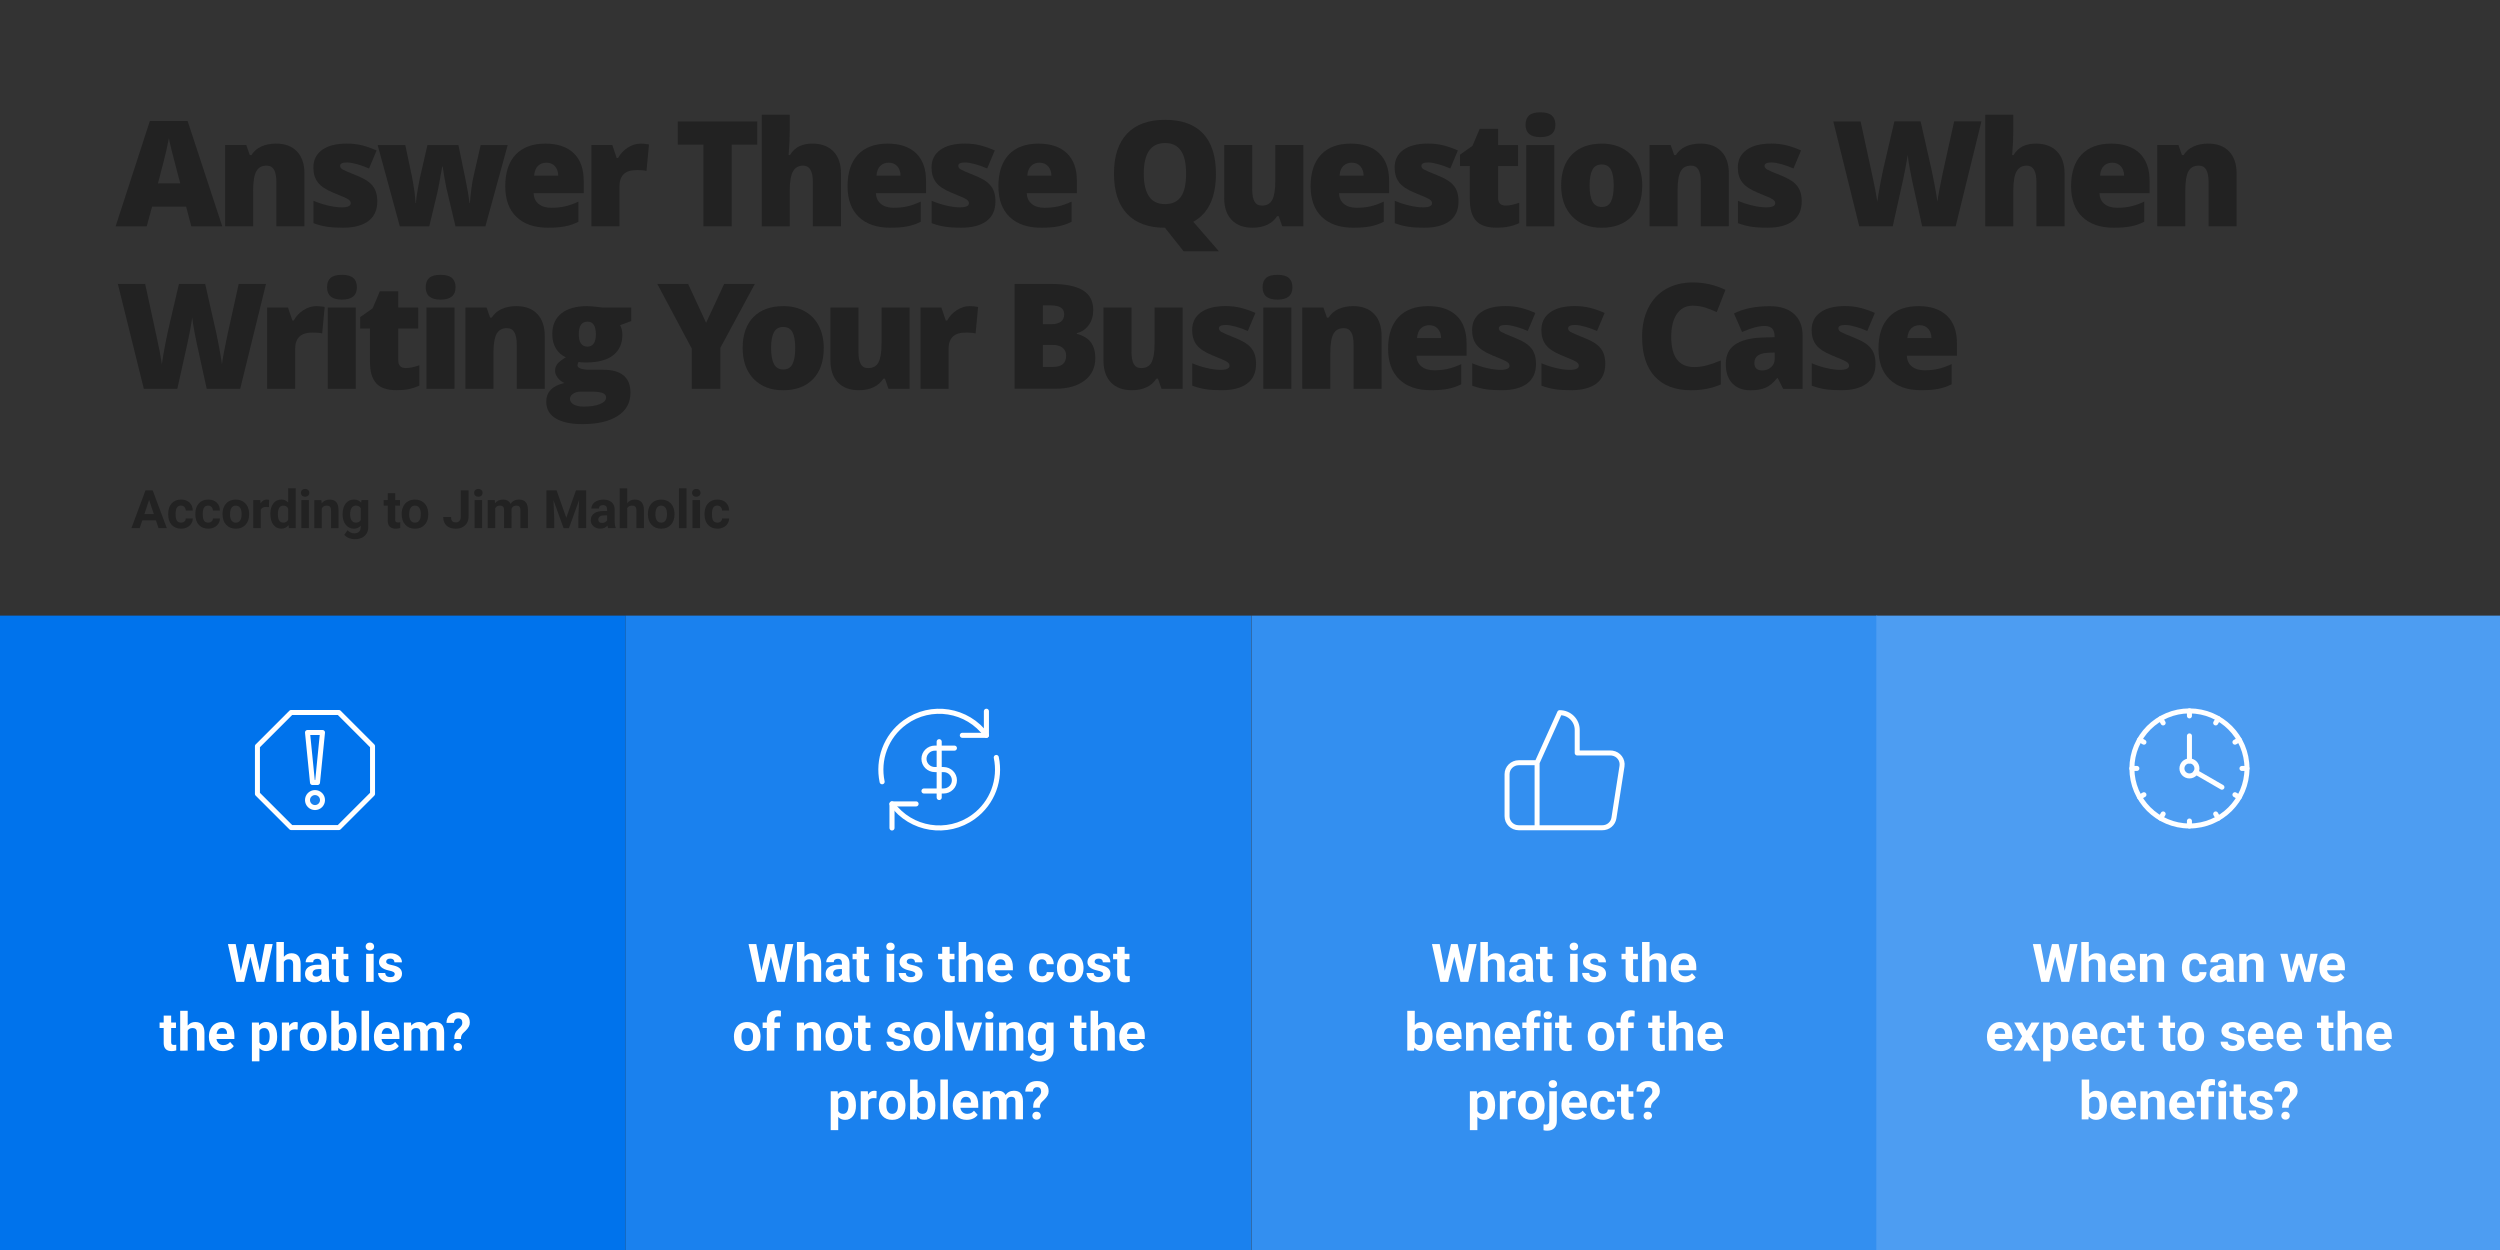 <?xml version="1.0" encoding="utf-8"?>
<!-- Generator: Adobe Illustrator 23.0.3, SVG Export Plug-In . SVG Version: 6.00 Build 0)  -->
<svg version="1.1" id="Layer_1" xmlns="http://www.w3.org/2000/svg" xmlns:xlink="http://www.w3.org/1999/xlink" x="0px" y="0px"
	 viewBox="0 0 800 400" style="enable-background:new 0 0 800 400;" xml:space="preserve">
<rect x="0" y="0" width="800" height="400" fill="#333333" stroke="none"/>
<style type="text/css">
	.st0{fill:#0073EC;}
	.st1{fill:#1A81EE;}
	.st2{fill:#338FF0;}
	.st3{fill:#4D9DF2;}
	.st4{fill:#FFFFFF;}
	.st5{fill:none;stroke:#FFFFFF;stroke-width:1.624;stroke-linecap:round;stroke-linejoin:round;stroke-miterlimit:10;}
	.st6{fill:#222222;}
	.st7{opacity:0.24;fill:#66ABF3;}
	.st8{fill:none;stroke:#FFFFFF;stroke-width:1.601;stroke-linecap:round;stroke-linejoin:round;}
	.st9{fill:none;stroke:#FFFFFF;stroke-width:1.601;stroke-linecap:round;stroke-linejoin:round;stroke-miterlimit:10;}
</style>
<rect y="197" class="st0" width="200.21" height="206.39"/>
<rect x="200.21" y="197" class="st1" width="200.21" height="206.39"/>
<rect x="400.49" y="197" class="st2" width="200.21" height="206.39"/>
<rect x="600.42" y="197" class="st3" width="200.21" height="206.39"/>
<g>
	<path class="st4" d="M83.15,310.7l1.63-8.6h2.48l-2.68,12.09h-2.51l-1.97-8.08l-1.97,8.08h-2.51l-2.68-12.09h2.48l1.64,8.58
		l1.99-8.58h2.11L83.15,310.7z"/>
	<path class="st4" d="M90.84,306.19c0.64-0.76,1.44-1.15,2.4-1.15c1.95,0,2.94,1.13,2.96,3.4v5.75h-2.4v-5.7
		c0-0.52-0.11-0.9-0.33-1.14s-0.59-0.37-1.1-0.37c-0.7,0-1.21,0.27-1.53,0.82v6.4h-2.4v-12.75h2.4V306.19z"/>
	<path class="st4" d="M103.18,314.19c-0.11-0.22-0.19-0.48-0.24-0.8c-0.58,0.65-1.34,0.97-2.27,0.97c-0.88,0-1.61-0.25-2.19-0.76
		c-0.58-0.51-0.87-1.15-0.87-1.93c0-0.95,0.35-1.68,1.06-2.19c0.71-0.51,1.73-0.77,3.06-0.77h1.1v-0.51c0-0.42-0.11-0.75-0.32-1
		c-0.21-0.25-0.55-0.37-1.01-0.37c-0.4,0-0.72,0.1-0.95,0.29c-0.23,0.19-0.34,0.46-0.34,0.8h-2.4c0-0.52,0.16-1,0.48-1.44
		c0.32-0.44,0.77-0.79,1.36-1.04s1.25-0.38,1.98-0.38c1.11,0,1.99,0.28,2.64,0.83c0.65,0.56,0.98,1.34,0.98,2.35v3.89
		c0.01,0.85,0.12,1.5,0.36,1.93v0.14H103.18z M101.2,312.52c0.35,0,0.68-0.08,0.98-0.24c0.3-0.16,0.52-0.37,0.66-0.63v-1.54h-0.9
		c-1.2,0-1.84,0.42-1.92,1.25l-0.01,0.14c0,0.3,0.1,0.54,0.32,0.74C100.54,312.42,100.83,312.52,101.2,312.52z"/>
	<path class="st4" d="M109.93,303v2.21h1.54v1.76h-1.54v4.48c0,0.33,0.06,0.57,0.19,0.71c0.13,0.14,0.37,0.22,0.73,0.22
		c0.27,0,0.5-0.02,0.71-0.06v1.82c-0.47,0.14-0.95,0.22-1.45,0.22c-1.68,0-2.54-0.85-2.57-2.55v-4.84h-1.31v-1.76h1.31V303H109.93z"
		/>
	<path class="st4" d="M117.02,302.88c0-0.36,0.12-0.66,0.36-0.89c0.24-0.23,0.57-0.35,0.98-0.35c0.41,0,0.74,0.12,0.98,0.35
		s0.37,0.53,0.37,0.89c0,0.37-0.12,0.66-0.37,0.9c-0.25,0.23-0.57,0.35-0.98,0.35s-0.73-0.12-0.98-0.35
		C117.14,303.55,117.02,303.25,117.02,302.88z M119.57,314.19h-2.41v-8.98h2.41V314.19z"/>
	<path class="st4" d="M126.32,311.71c0-0.29-0.15-0.52-0.44-0.69c-0.29-0.17-0.76-0.32-1.4-0.45c-2.14-0.45-3.2-1.36-3.2-2.72
		c0-0.8,0.33-1.46,0.99-2c0.66-0.53,1.53-0.8,2.59-0.8c1.14,0,2.05,0.27,2.74,0.81c0.68,0.54,1.02,1.23,1.02,2.09h-2.4
		c0-0.34-0.11-0.63-0.33-0.85c-0.22-0.22-0.57-0.34-1.04-0.34c-0.4,0-0.72,0.09-0.94,0.27s-0.33,0.42-0.33,0.7
		c0,0.27,0.13,0.48,0.38,0.64c0.25,0.16,0.68,0.3,1.27,0.42s1.1,0.25,1.51,0.4c1.27,0.46,1.9,1.27,1.9,2.42
		c0,0.82-0.35,1.48-1.05,1.99c-0.7,0.51-1.61,0.76-2.72,0.76c-0.75,0-1.42-0.13-2-0.4c-0.58-0.27-1.04-0.64-1.37-1.1
		c-0.33-0.47-0.5-0.97-0.5-1.51h2.27c0.02,0.43,0.18,0.75,0.47,0.98c0.29,0.23,0.69,0.34,1.18,0.34c0.46,0,0.81-0.09,1.04-0.26
		C126.2,312.22,126.32,311.99,126.32,311.71z"/>
	<path class="st4" d="M54.77,325v2.21h1.54v1.76h-1.54v4.48c0,0.33,0.06,0.57,0.19,0.71c0.13,0.14,0.37,0.22,0.73,0.22
		c0.27,0,0.5-0.02,0.71-0.06v1.82c-0.47,0.14-0.95,0.22-1.45,0.22c-1.68,0-2.54-0.85-2.57-2.55v-4.84h-1.31v-1.76h1.31V325H54.77z"
		/>
	<path class="st4" d="M60.06,328.19c0.64-0.76,1.44-1.15,2.4-1.15c1.95,0,2.94,1.13,2.96,3.4v5.75h-2.4v-5.7
		c0-0.52-0.11-0.9-0.33-1.14s-0.59-0.37-1.1-0.37c-0.7,0-1.21,0.27-1.53,0.82v6.4h-2.4v-12.75h2.4V328.19z"/>
	<path class="st4" d="M71.31,336.36c-1.32,0-2.39-0.4-3.22-1.21c-0.83-0.81-1.24-1.88-1.24-3.23v-0.23c0-0.9,0.17-1.71,0.52-2.42
		s0.84-1.26,1.48-1.64c0.64-0.38,1.37-0.58,2.19-0.58c1.23,0,2.2,0.39,2.9,1.16c0.71,0.78,1.06,1.87,1.06,3.3v0.98h-5.72
		c0.08,0.59,0.31,1.06,0.7,1.41c0.39,0.35,0.88,0.53,1.48,0.53c0.92,0,1.65-0.33,2.17-1l1.18,1.32c-0.36,0.51-0.85,0.91-1.46,1.19
		C72.74,336.21,72.06,336.36,71.31,336.36z M71.04,328.98c-0.48,0-0.86,0.16-1.16,0.48c-0.3,0.32-0.49,0.78-0.57,1.38h3.34v-0.19
		c-0.01-0.53-0.15-0.95-0.43-1.24S71.55,328.98,71.04,328.98z"/>
	<path class="st4" d="M88.69,331.78c0,1.38-0.31,2.49-0.94,3.32c-0.63,0.83-1.48,1.25-2.54,1.25c-0.91,0-1.64-0.32-2.2-0.95v4.23
		h-2.4v-12.43h2.22l0.08,0.88c0.58-0.7,1.34-1.05,2.27-1.05c1.11,0,1.97,0.41,2.58,1.23c0.61,0.82,0.92,1.95,0.92,3.39V331.78z
		 M86.29,331.6c0-0.84-0.15-1.48-0.44-1.94c-0.3-0.46-0.73-0.68-1.29-0.68c-0.75,0-1.27,0.29-1.55,0.87v3.69
		c0.29,0.59,0.82,0.89,1.57,0.89C85.71,334.42,86.29,333.48,86.29,331.6z"/>
	<path class="st4" d="M95.24,329.46c-0.33-0.04-0.61-0.07-0.86-0.07c-0.91,0-1.5,0.31-1.78,0.92v5.88h-2.4v-8.98h2.27l0.07,1.07
		c0.48-0.83,1.15-1.24,2-1.24c0.27,0,0.51,0.04,0.75,0.11L95.24,329.46z"/>
	<path class="st4" d="M96.01,331.62c0-0.89,0.17-1.69,0.51-2.38s0.84-1.24,1.48-1.62c0.65-0.38,1.39-0.57,2.25-0.57
		c1.21,0,2.2,0.37,2.97,1.11c0.77,0.74,1.19,1.75,1.28,3.02l0.02,0.61c0,1.38-0.38,2.48-1.15,3.32s-1.8,1.25-3.1,1.25
		s-2.33-0.42-3.1-1.25c-0.77-0.83-1.16-1.96-1.16-3.39V331.62z M98.41,331.79c0,0.85,0.16,1.51,0.48,1.96s0.78,0.68,1.38,0.68
		c0.58,0,1.03-0.22,1.36-0.67c0.33-0.45,0.49-1.16,0.49-2.14c0-0.84-0.16-1.49-0.49-1.95s-0.79-0.69-1.38-0.69
		c-0.59,0-1.04,0.23-1.36,0.69S98.41,330.83,98.41,331.79z"/>
	<path class="st4" d="M114.1,331.78c0,1.44-0.31,2.56-0.92,3.37c-0.61,0.81-1.47,1.21-2.57,1.21c-0.97,0-1.75-0.37-2.33-1.12
		l-0.11,0.95h-2.16v-12.75h2.4v4.57c0.55-0.65,1.28-0.97,2.18-0.97c1.1,0,1.95,0.4,2.58,1.21c0.62,0.8,0.93,1.94,0.93,3.4V331.78z
		 M111.7,331.6c0-0.91-0.14-1.57-0.43-1.99c-0.29-0.42-0.72-0.63-1.29-0.63c-0.76,0-1.29,0.31-1.58,0.94v3.56
		c0.29,0.63,0.82,0.95,1.59,0.95c0.77,0,1.28-0.38,1.53-1.15C111.64,332.91,111.7,332.35,111.7,331.6z"/>
	<path class="st4" d="M118.1,336.19h-2.41v-12.75h2.41V336.19z"/>
	<path class="st4" d="M124.12,336.36c-1.32,0-2.39-0.4-3.22-1.21c-0.83-0.81-1.24-1.88-1.24-3.23v-0.23c0-0.9,0.17-1.71,0.52-2.42
		s0.84-1.26,1.48-1.64c0.64-0.38,1.37-0.58,2.19-0.58c1.23,0,2.2,0.39,2.9,1.16c0.71,0.78,1.06,1.87,1.06,3.3v0.98h-5.72
		c0.08,0.59,0.31,1.06,0.7,1.41c0.39,0.35,0.88,0.53,1.48,0.53c0.92,0,1.65-0.33,2.17-1l1.18,1.32c-0.36,0.51-0.85,0.91-1.46,1.19
		C125.55,336.21,124.87,336.36,124.12,336.36z M123.85,328.98c-0.48,0-0.86,0.16-1.16,0.48c-0.3,0.32-0.49,0.78-0.57,1.38h3.34
		v-0.19c-0.01-0.53-0.15-0.95-0.43-1.24S124.36,328.98,123.85,328.98z"/>
	<path class="st4" d="M131.52,327.21l0.07,1c0.64-0.78,1.5-1.17,2.58-1.17c1.16,0,1.95,0.46,2.38,1.37c0.63-0.91,1.53-1.37,2.7-1.37
		c0.97,0,1.7,0.28,2.17,0.85c0.48,0.57,0.71,1.42,0.71,2.56v5.74h-2.41v-5.74c0-0.51-0.1-0.88-0.3-1.12
		c-0.2-0.24-0.55-0.35-1.05-0.35c-0.72,0-1.22,0.34-1.49,1.03l0.01,6.18h-2.4v-5.73c0-0.52-0.1-0.9-0.31-1.13
		c-0.2-0.23-0.55-0.35-1.05-0.35c-0.68,0-1.17,0.28-1.48,0.85v6.36h-2.4v-8.98H131.52z"/>
	<path class="st4" d="M145.38,332.49c0-0.78,0.09-1.39,0.28-1.85s0.53-0.91,1.03-1.36c0.5-0.45,0.83-0.81,1-1.09
		s0.25-0.58,0.25-0.89c0-0.94-0.43-1.41-1.29-1.41c-0.41,0-0.74,0.13-0.98,0.38c-0.25,0.25-0.38,0.6-0.39,1.04h-2.41
		c0.01-1.06,0.35-1.89,1.02-2.48c0.67-0.6,1.59-0.9,2.75-0.9c1.17,0,2.08,0.28,2.73,0.85c0.65,0.57,0.97,1.37,0.97,2.41
		c0,0.47-0.1,0.92-0.32,1.33s-0.58,0.88-1.1,1.39l-0.67,0.64c-0.42,0.4-0.66,0.88-0.72,1.42l-0.03,0.51H145.38z M145.14,335.03
		c0-0.37,0.13-0.67,0.38-0.91c0.25-0.24,0.57-0.36,0.97-0.36s0.72,0.12,0.97,0.36c0.25,0.24,0.38,0.54,0.38,0.91
		c0,0.36-0.12,0.67-0.37,0.9c-0.25,0.24-0.57,0.36-0.98,0.36s-0.73-0.12-0.98-0.36C145.26,335.7,145.14,335.4,145.14,335.03z"/>
</g>
<g>
	<g>
		<g>
			<polyline class="st5" points="315.65,227.6 315.65,235.3 307.95,235.3 			"/>
			<polyline class="st5" points="285.44,264.95 285.44,257.25 293.14,257.25 			"/>
			<path class="st5" d="M318.81,242.39c1.48,6.99-1.14,14.52-7.29,18.99c-8.34,6.06-20.02,4.21-26.08-4.13"/>
			<path class="st5" d="M282.28,250.16c-1.48-6.99,1.14-14.52,7.29-18.99c8.34-6.06,20.02-4.21,26.08,4.13"/>
		</g>
		<g>
			<line class="st5" x1="300.54" y1="237.34" x2="300.54" y2="255.2"/>
			<path class="st5" d="M305.41,239.4h-6.26c-1.92,0-3.48,1.54-3.48,3.43s1.56,3.43,3.48,3.43h2.78c1.92,0,3.48,1.54,3.48,3.43
				s-1.56,3.43-3.48,3.43h-6.26"/>
		</g>
	</g>
</g>
<g>
	<path class="st4" d="M660.72,310.7l1.63-8.6h2.48l-2.68,12.09h-2.51l-1.97-8.08l-1.97,8.08h-2.51l-2.68-12.09H653l1.64,8.58
		l1.99-8.58h2.11L660.72,310.7z"/>
	<path class="st4" d="M668.41,306.19c0.64-0.76,1.44-1.15,2.4-1.15c1.95,0,2.94,1.13,2.96,3.4v5.75h-2.4v-5.7
		c0-0.52-0.11-0.9-0.33-1.14s-0.59-0.37-1.1-0.37c-0.7,0-1.21,0.27-1.53,0.82v6.4h-2.4v-12.75h2.4V306.19z"/>
	<path class="st4" d="M679.66,314.36c-1.32,0-2.39-0.4-3.22-1.21c-0.83-0.81-1.24-1.88-1.24-3.23v-0.23c0-0.9,0.17-1.71,0.52-2.42
		c0.35-0.71,0.84-1.26,1.48-1.64c0.64-0.38,1.37-0.58,2.19-0.58c1.23,0,2.2,0.39,2.9,1.16c0.71,0.78,1.06,1.87,1.06,3.3v0.98h-5.72
		c0.08,0.59,0.31,1.06,0.7,1.41c0.39,0.35,0.88,0.53,1.48,0.53c0.92,0,1.65-0.33,2.17-1l1.18,1.32c-0.36,0.51-0.85,0.91-1.46,1.19
		C681.09,314.21,680.41,314.36,679.66,314.36z M679.39,306.98c-0.48,0-0.86,0.16-1.16,0.48s-0.49,0.78-0.57,1.38H681v-0.19
		c-0.01-0.53-0.16-0.95-0.43-1.24S679.9,306.98,679.39,306.98z"/>
	<path class="st4" d="M687.04,305.21l0.08,1.04c0.64-0.8,1.5-1.2,2.58-1.2c0.95,0,1.66,0.28,2.12,0.84c0.46,0.56,0.7,1.39,0.71,2.51
		v5.8h-2.4v-5.76c0-0.51-0.11-0.88-0.33-1.11c-0.22-0.23-0.59-0.34-1.1-0.34c-0.67,0-1.18,0.29-1.52,0.87v6.35h-2.4v-8.98H687.04z"
		/>
	<path class="st4" d="M702.32,312.42c0.44,0,0.8-0.12,1.08-0.37c0.28-0.24,0.42-0.57,0.43-0.97h2.25c-0.01,0.61-0.17,1.17-0.5,1.67
		c-0.33,0.51-0.77,0.9-1.34,1.18s-1.19,0.42-1.88,0.42c-1.28,0-2.3-0.41-3.04-1.22c-0.74-0.82-1.11-1.94-1.11-3.38v-0.16
		c0-1.38,0.37-2.49,1.1-3.31c0.74-0.83,1.75-1.24,3.03-1.24c1.12,0,2.02,0.32,2.7,0.96c0.68,0.64,1.02,1.49,1.03,2.55h-2.25
		c-0.01-0.47-0.16-0.85-0.43-1.14c-0.28-0.29-0.64-0.44-1.1-0.44c-0.56,0-0.98,0.2-1.27,0.61c-0.29,0.41-0.43,1.07-0.43,1.98v0.25
		c0,0.93,0.14,1.59,0.42,2C701.32,312.22,701.75,312.42,702.32,312.42z"/>
	<path class="st4" d="M712.68,314.19c-0.11-0.22-0.19-0.48-0.24-0.8c-0.58,0.65-1.34,0.97-2.27,0.97c-0.88,0-1.61-0.25-2.19-0.76
		c-0.58-0.51-0.87-1.15-0.87-1.93c0-0.95,0.35-1.68,1.06-2.19c0.71-0.51,1.72-0.77,3.06-0.77h1.1v-0.51c0-0.42-0.11-0.75-0.32-1
		s-0.55-0.37-1.01-0.37c-0.4,0-0.72,0.1-0.95,0.29c-0.23,0.19-0.34,0.46-0.34,0.8h-2.4c0-0.52,0.16-1,0.48-1.44
		c0.32-0.44,0.77-0.79,1.36-1.04s1.25-0.38,1.98-0.38c1.11,0,1.99,0.28,2.64,0.83c0.65,0.56,0.98,1.34,0.98,2.35v3.89
		c0,0.85,0.12,1.5,0.36,1.93v0.14H712.68z M710.7,312.52c0.35,0,0.68-0.08,0.98-0.24c0.3-0.16,0.52-0.37,0.66-0.63v-1.54h-0.9
		c-1.2,0-1.84,0.42-1.92,1.25l-0.01,0.14c0,0.3,0.11,0.54,0.32,0.74C710.05,312.42,710.33,312.52,710.7,312.52z"/>
	<path class="st4" d="M718.83,305.21l0.08,1.04c0.64-0.8,1.5-1.2,2.58-1.2c0.95,0,1.66,0.28,2.12,0.84c0.46,0.56,0.7,1.39,0.71,2.51
		v5.8h-2.4v-5.76c0-0.51-0.11-0.88-0.33-1.11c-0.22-0.23-0.59-0.34-1.1-0.34c-0.67,0-1.18,0.29-1.52,0.87v6.35h-2.4v-8.98H718.83z"
		/>
	<path class="st4" d="M738.18,310.93l1.18-5.72h2.32l-2.29,8.98h-2.01l-1.7-5.65l-1.7,5.65h-2l-2.29-8.98H732l1.17,5.71l1.64-5.71
		h1.74L738.18,310.93z"/>
	<path class="st4" d="M746.69,314.36c-1.32,0-2.39-0.4-3.22-1.21c-0.83-0.81-1.24-1.88-1.24-3.23v-0.23c0-0.9,0.17-1.71,0.52-2.42
		c0.35-0.71,0.84-1.26,1.48-1.64c0.64-0.38,1.37-0.58,2.19-0.58c1.23,0,2.2,0.39,2.9,1.16c0.71,0.78,1.06,1.87,1.06,3.3v0.98h-5.72
		c0.08,0.59,0.31,1.06,0.7,1.41c0.39,0.35,0.88,0.53,1.48,0.53c0.92,0,1.65-0.33,2.17-1l1.18,1.32c-0.36,0.51-0.85,0.91-1.46,1.19
		C748.12,314.21,747.44,314.36,746.69,314.36z M746.42,306.98c-0.48,0-0.86,0.16-1.16,0.48s-0.49,0.78-0.57,1.38h3.34v-0.19
		c-0.01-0.53-0.16-0.95-0.43-1.24S746.92,306.98,746.42,306.98z"/>
	<path class="st4" d="M640.29,336.36c-1.32,0-2.39-0.4-3.22-1.21s-1.24-1.88-1.24-3.23v-0.23c0-0.9,0.17-1.71,0.52-2.42
		c0.35-0.71,0.84-1.26,1.48-1.64c0.64-0.38,1.37-0.58,2.19-0.58c1.23,0,2.2,0.39,2.9,1.16c0.71,0.77,1.06,1.87,1.06,3.29v0.98h-5.72
		c0.08,0.59,0.31,1.06,0.7,1.41c0.39,0.35,0.88,0.53,1.48,0.53c0.92,0,1.65-0.34,2.17-1l1.18,1.32c-0.36,0.51-0.85,0.91-1.46,1.19
		C641.72,336.21,641.04,336.36,640.29,336.36z M640.02,328.98c-0.48,0-0.86,0.16-1.16,0.48c-0.3,0.32-0.49,0.78-0.57,1.38h3.34
		v-0.19c-0.01-0.53-0.16-0.95-0.43-1.24C640.92,329.12,640.53,328.98,640.02,328.98z"/>
	<path class="st4" d="M648.56,329.89l1.51-2.68h2.57l-2.56,4.4l2.67,4.58h-2.57l-1.6-2.82l-1.59,2.82h-2.58l2.67-4.58l-2.55-4.4
		h2.57L648.56,329.89z"/>
	<path class="st4" d="M661.88,331.78c0,1.38-0.31,2.49-0.94,3.33s-1.48,1.25-2.54,1.25c-0.91,0-1.64-0.32-2.2-0.95v4.23h-2.4v-12.43
		h2.22l0.08,0.88c0.58-0.7,1.34-1.05,2.28-1.05c1.11,0,1.97,0.41,2.58,1.23c0.61,0.82,0.92,1.95,0.92,3.39V331.78z M659.48,331.6
		c0-0.84-0.15-1.48-0.44-1.94c-0.3-0.46-0.73-0.68-1.29-0.68c-0.75,0-1.27,0.29-1.55,0.87v3.69c0.29,0.59,0.82,0.89,1.57,0.89
		C658.91,334.42,659.48,333.48,659.48,331.6z"/>
	<path class="st4" d="M667.48,336.36c-1.32,0-2.39-0.4-3.22-1.21s-1.24-1.88-1.24-3.23v-0.23c0-0.9,0.17-1.71,0.52-2.42
		c0.35-0.71,0.84-1.26,1.48-1.64c0.64-0.38,1.37-0.58,2.19-0.58c1.23,0,2.2,0.39,2.9,1.16c0.71,0.77,1.06,1.87,1.06,3.29v0.98h-5.72
		c0.08,0.59,0.31,1.06,0.7,1.41c0.39,0.35,0.88,0.53,1.48,0.53c0.92,0,1.65-0.34,2.17-1l1.18,1.32c-0.36,0.51-0.85,0.91-1.46,1.19
		C668.91,336.21,668.23,336.36,667.48,336.36z M667.21,328.98c-0.48,0-0.86,0.16-1.16,0.48c-0.3,0.32-0.49,0.78-0.57,1.38h3.34
		v-0.19c-0.01-0.53-0.16-0.95-0.43-1.24C668.11,329.12,667.71,328.98,667.21,328.98z"/>
	<path class="st4" d="M676.34,334.42c0.44,0,0.8-0.12,1.08-0.37c0.28-0.24,0.42-0.57,0.43-0.97h2.25c-0.01,0.61-0.17,1.17-0.5,1.67
		c-0.33,0.51-0.77,0.9-1.34,1.18s-1.19,0.42-1.88,0.42c-1.28,0-2.3-0.41-3.04-1.22s-1.11-1.94-1.11-3.38v-0.16
		c0-1.38,0.37-2.49,1.1-3.31c0.74-0.82,1.75-1.24,3.03-1.24c1.12,0,2.02,0.32,2.7,0.96c0.68,0.64,1.02,1.49,1.03,2.55h-2.25
		c-0.01-0.47-0.16-0.85-0.43-1.14c-0.28-0.29-0.64-0.44-1.1-0.44c-0.56,0-0.98,0.2-1.27,0.61s-0.43,1.07-0.43,1.98v0.25
		c0,0.93,0.14,1.59,0.42,2S675.76,334.42,676.34,334.42z"/>
	<path class="st4" d="M684.49,325v2.21h1.54v1.76h-1.54v4.48c0,0.33,0.06,0.57,0.19,0.71c0.13,0.14,0.37,0.22,0.73,0.22
		c0.27,0,0.5-0.02,0.71-0.06v1.82c-0.47,0.14-0.95,0.22-1.45,0.22c-1.68,0-2.54-0.85-2.57-2.55v-4.84h-1.31v-1.76h1.31V325H684.49z"
		/>
	<path class="st4" d="M694.47,325v2.21h1.54v1.76h-1.54v4.48c0,0.33,0.06,0.57,0.19,0.71c0.13,0.14,0.37,0.22,0.73,0.22
		c0.27,0,0.5-0.02,0.71-0.06v1.82c-0.47,0.14-0.95,0.22-1.45,0.22c-1.68,0-2.54-0.85-2.57-2.55v-4.84h-1.31v-1.76h1.31V325H694.47z"
		/>
	<path class="st4" d="M696.81,331.62c0-0.89,0.17-1.68,0.51-2.38s0.84-1.24,1.48-1.62s1.39-0.57,2.25-0.57
		c1.21,0,2.2,0.37,2.97,1.11c0.77,0.74,1.19,1.75,1.28,3.02l0.02,0.61c0,1.38-0.38,2.48-1.15,3.32s-1.8,1.25-3.1,1.25
		s-2.33-0.42-3.1-1.25c-0.77-0.83-1.16-1.96-1.16-3.39V331.62z M699.21,331.79c0,0.85,0.16,1.51,0.48,1.96
		c0.32,0.45,0.78,0.68,1.38,0.68c0.58,0,1.03-0.22,1.36-0.67c0.33-0.45,0.49-1.16,0.49-2.14c0-0.84-0.16-1.49-0.49-1.95
		c-0.33-0.46-0.79-0.69-1.38-0.69c-0.59,0-1.04,0.23-1.36,0.69C699.37,330.12,699.21,330.83,699.21,331.79z"/>
	<path class="st4" d="M715.9,333.71c0-0.29-0.14-0.52-0.44-0.69c-0.29-0.17-0.76-0.32-1.4-0.45c-2.14-0.45-3.2-1.36-3.2-2.72
		c0-0.8,0.33-1.46,0.99-2s1.53-0.8,2.59-0.8c1.14,0,2.05,0.27,2.74,0.8c0.68,0.54,1.03,1.23,1.03,2.09h-2.4
		c0-0.34-0.11-0.63-0.33-0.85c-0.22-0.22-0.57-0.34-1.04-0.34c-0.4,0-0.72,0.09-0.94,0.27s-0.33,0.42-0.33,0.7
		c0,0.27,0.13,0.48,0.38,0.64s0.68,0.3,1.27,0.42c0.6,0.12,1.1,0.25,1.51,0.4c1.27,0.46,1.9,1.27,1.9,2.42
		c0,0.82-0.35,1.48-1.05,1.99c-0.7,0.51-1.61,0.76-2.72,0.76c-0.75,0-1.42-0.13-2-0.4s-1.04-0.64-1.37-1.1s-0.5-0.97-0.5-1.51h2.27
		c0.02,0.43,0.18,0.75,0.47,0.98c0.29,0.23,0.69,0.34,1.18,0.34c0.46,0,0.81-0.09,1.04-0.26
		C715.78,334.22,715.9,333.99,715.9,333.71z"/>
	<path class="st4" d="M723.78,336.36c-1.32,0-2.39-0.4-3.22-1.21s-1.24-1.88-1.24-3.23v-0.23c0-0.9,0.17-1.71,0.52-2.42
		c0.35-0.71,0.84-1.26,1.48-1.64c0.64-0.38,1.37-0.58,2.19-0.58c1.23,0,2.2,0.39,2.9,1.16c0.71,0.77,1.06,1.87,1.06,3.29v0.98h-5.72
		c0.08,0.59,0.31,1.06,0.7,1.41c0.39,0.35,0.88,0.53,1.48,0.53c0.92,0,1.65-0.34,2.17-1l1.18,1.32c-0.36,0.51-0.85,0.91-1.46,1.19
		C725.21,336.21,724.53,336.36,723.78,336.36z M723.51,328.98c-0.48,0-0.86,0.16-1.16,0.48c-0.3,0.32-0.49,0.78-0.57,1.38h3.34
		v-0.19c-0.01-0.53-0.16-0.95-0.43-1.24C724.41,329.12,724.02,328.98,723.51,328.98z"/>
	<path class="st4" d="M732.98,336.36c-1.32,0-2.39-0.4-3.22-1.21s-1.24-1.88-1.24-3.23v-0.23c0-0.9,0.17-1.71,0.52-2.42
		c0.35-0.71,0.84-1.26,1.48-1.64c0.64-0.38,1.37-0.58,2.19-0.58c1.23,0,2.2,0.39,2.9,1.16c0.71,0.77,1.06,1.87,1.06,3.29v0.98h-5.72
		c0.08,0.59,0.31,1.06,0.7,1.41c0.39,0.35,0.88,0.53,1.48,0.53c0.92,0,1.65-0.34,2.17-1l1.18,1.32c-0.36,0.51-0.85,0.91-1.46,1.19
		C734.41,336.21,733.73,336.36,732.98,336.36z M732.71,328.98c-0.48,0-0.86,0.16-1.16,0.48c-0.3,0.32-0.49,0.78-0.57,1.38h3.34
		v-0.19c-0.01-0.53-0.16-0.95-0.43-1.24C733.61,329.12,733.21,328.98,732.71,328.98z"/>
	<path class="st4" d="M745.14,325v2.21h1.54v1.76h-1.54v4.48c0,0.33,0.06,0.57,0.19,0.71c0.13,0.14,0.37,0.22,0.73,0.22
		c0.27,0,0.5-0.02,0.71-0.06v1.82c-0.47,0.14-0.95,0.22-1.45,0.22c-1.68,0-2.54-0.85-2.57-2.55v-4.84h-1.31v-1.76h1.31V325H745.14z"
		/>
	<path class="st4" d="M750.43,328.19c0.64-0.76,1.44-1.15,2.4-1.15c1.95,0,2.94,1.13,2.96,3.39v5.75h-2.4v-5.7
		c0-0.52-0.11-0.9-0.33-1.14c-0.22-0.25-0.59-0.37-1.1-0.37c-0.7,0-1.21,0.27-1.53,0.82v6.4h-2.4v-12.75h2.4V328.19z"/>
	<path class="st4" d="M761.68,336.36c-1.32,0-2.39-0.4-3.22-1.21s-1.24-1.88-1.24-3.23v-0.23c0-0.9,0.17-1.71,0.52-2.42
		c0.35-0.71,0.84-1.26,1.48-1.64c0.64-0.38,1.37-0.58,2.19-0.58c1.23,0,2.2,0.39,2.9,1.16c0.71,0.77,1.06,1.87,1.06,3.29v0.98h-5.72
		c0.08,0.59,0.31,1.06,0.7,1.41c0.39,0.35,0.88,0.53,1.48,0.53c0.92,0,1.65-0.34,2.17-1l1.18,1.32c-0.36,0.51-0.85,0.91-1.46,1.19
		C763.11,336.21,762.43,336.36,761.68,336.36z M761.41,328.98c-0.48,0-0.86,0.16-1.16,0.48c-0.3,0.32-0.49,0.78-0.57,1.38h3.34
		v-0.19c-0.01-0.53-0.16-0.95-0.43-1.24C762.31,329.12,761.92,328.98,761.41,328.98z"/>
	<path class="st4" d="M674.23,353.78c0,1.44-0.31,2.56-0.92,3.37c-0.62,0.81-1.47,1.21-2.57,1.21c-0.97,0-1.75-0.37-2.33-1.12
		l-0.11,0.96h-2.16v-12.75h2.4v4.57c0.55-0.65,1.28-0.97,2.18-0.97c1.1,0,1.95,0.4,2.58,1.21c0.62,0.8,0.93,1.94,0.93,3.4V353.78z
		 M671.83,353.6c0-0.91-0.14-1.58-0.43-1.99c-0.29-0.42-0.72-0.63-1.29-0.63c-0.76,0-1.29,0.31-1.58,0.94v3.56
		c0.29,0.63,0.82,0.95,1.59,0.95c0.77,0,1.28-0.38,1.53-1.15C671.77,354.91,671.83,354.35,671.83,353.6z"/>
	<path class="st4" d="M679.83,358.36c-1.32,0-2.39-0.4-3.22-1.21s-1.24-1.88-1.24-3.23v-0.23c0-0.9,0.17-1.71,0.52-2.42
		c0.35-0.71,0.84-1.26,1.48-1.64c0.64-0.38,1.37-0.58,2.19-0.58c1.23,0,2.2,0.39,2.9,1.16c0.71,0.77,1.06,1.87,1.06,3.3v0.98h-5.72
		c0.08,0.59,0.31,1.06,0.7,1.41c0.39,0.35,0.88,0.53,1.48,0.53c0.92,0,1.65-0.33,2.17-1l1.18,1.32c-0.36,0.51-0.85,0.91-1.46,1.19
		C681.26,358.21,680.58,358.36,679.83,358.36z M679.56,350.98c-0.48,0-0.86,0.16-1.16,0.48s-0.49,0.78-0.57,1.38h3.34v-0.19
		c-0.01-0.53-0.16-0.95-0.43-1.24S680.07,350.98,679.56,350.98z"/>
	<path class="st4" d="M687.21,349.21l0.08,1.04c0.64-0.8,1.5-1.2,2.58-1.2c0.95,0,1.66,0.28,2.12,0.84c0.46,0.56,0.7,1.39,0.71,2.51
		v5.8h-2.4v-5.76c0-0.51-0.11-0.88-0.33-1.11s-0.59-0.34-1.1-0.34c-0.67,0-1.18,0.29-1.52,0.86v6.35h-2.4v-8.98H687.21z"/>
	<path class="st4" d="M698.6,358.36c-1.32,0-2.39-0.4-3.22-1.21s-1.24-1.88-1.24-3.23v-0.23c0-0.9,0.17-1.71,0.52-2.42
		c0.35-0.71,0.84-1.26,1.48-1.64c0.64-0.38,1.37-0.58,2.19-0.58c1.23,0,2.2,0.39,2.9,1.16c0.71,0.77,1.06,1.87,1.06,3.3v0.98h-5.72
		c0.08,0.59,0.31,1.06,0.7,1.41c0.39,0.35,0.88,0.53,1.48,0.53c0.92,0,1.65-0.33,2.17-1l1.18,1.32c-0.36,0.51-0.85,0.91-1.46,1.19
		C700.03,358.21,699.35,358.36,698.6,358.36z M698.33,350.98c-0.48,0-0.86,0.16-1.16,0.48s-0.49,0.78-0.57,1.38h3.34v-0.19
		c-0.01-0.53-0.16-0.95-0.43-1.24S698.84,350.98,698.33,350.98z"/>
	<path class="st4" d="M704.29,358.19v-7.22h-1.34v-1.76h1.34v-0.76c0-1.01,0.29-1.79,0.87-2.34c0.58-0.56,1.39-0.83,2.43-0.83
		c0.33,0,0.74,0.05,1.22,0.16l-0.02,1.84c-0.2-0.05-0.44-0.07-0.73-0.07c-0.9,0-1.35,0.43-1.35,1.28v0.73h1.79v1.76h-1.79v7.22
		H704.29z"/>
	<path class="st4" d="M709.78,346.88c0-0.36,0.12-0.66,0.36-0.89c0.24-0.23,0.57-0.35,0.98-0.35c0.41,0,0.74,0.12,0.98,0.35
		c0.24,0.23,0.37,0.53,0.37,0.89c0,0.37-0.12,0.66-0.37,0.9s-0.57,0.35-0.97,0.35c-0.4,0-0.73-0.12-0.98-0.35
		S709.78,347.25,709.78,346.88z M712.33,358.19h-2.41v-8.98h2.41V358.19z"/>
	<path class="st4" d="M717.15,347v2.21h1.54v1.76h-1.54v4.48c0,0.33,0.06,0.57,0.19,0.71s0.37,0.22,0.73,0.22
		c0.27,0,0.5-0.02,0.71-0.06v1.82c-0.47,0.14-0.95,0.22-1.45,0.22c-1.68,0-2.54-0.85-2.57-2.55v-4.84h-1.31v-1.76h1.31V347H717.15z"
		/>
	<path class="st4" d="M724.95,355.71c0-0.29-0.14-0.52-0.44-0.69c-0.29-0.17-0.76-0.32-1.4-0.45c-2.14-0.45-3.2-1.36-3.2-2.72
		c0-0.8,0.33-1.46,0.99-2s1.53-0.8,2.59-0.8c1.14,0,2.05,0.27,2.74,0.81c0.68,0.54,1.03,1.23,1.03,2.09h-2.4
		c0-0.34-0.11-0.63-0.33-0.85c-0.22-0.22-0.57-0.34-1.04-0.34c-0.4,0-0.72,0.09-0.94,0.27c-0.22,0.18-0.33,0.42-0.33,0.7
		c0,0.27,0.13,0.48,0.38,0.64s0.68,0.3,1.27,0.42s1.1,0.25,1.51,0.4c1.27,0.46,1.9,1.27,1.9,2.42c0,0.82-0.35,1.48-1.05,1.99
		c-0.7,0.51-1.61,0.76-2.72,0.76c-0.75,0-1.42-0.13-2-0.4s-1.04-0.64-1.37-1.1s-0.5-0.97-0.5-1.51h2.27
		c0.02,0.43,0.18,0.75,0.47,0.98c0.29,0.23,0.69,0.34,1.18,0.34c0.46,0,0.81-0.09,1.04-0.26
		C724.83,356.22,724.95,355.99,724.95,355.71z"/>
	<path class="st4" d="M730.26,354.49c0-0.78,0.09-1.39,0.28-1.85c0.19-0.46,0.53-0.91,1.03-1.36c0.5-0.45,0.83-0.81,1-1.09
		c0.17-0.28,0.25-0.58,0.25-0.89c0-0.94-0.43-1.41-1.29-1.41c-0.41,0-0.74,0.13-0.98,0.38c-0.25,0.25-0.38,0.6-0.39,1.04h-2.41
		c0.01-1.06,0.35-1.89,1.03-2.48c0.67-0.6,1.59-0.9,2.75-0.9c1.17,0,2.08,0.28,2.73,0.85c0.65,0.57,0.97,1.37,0.97,2.41
		c0,0.47-0.11,0.92-0.32,1.33s-0.58,0.88-1.1,1.39l-0.67,0.64c-0.42,0.4-0.66,0.88-0.72,1.42l-0.03,0.51H730.26z M730.02,357.03
		c0-0.37,0.13-0.67,0.38-0.91s0.57-0.36,0.97-0.36s0.71,0.12,0.97,0.36s0.38,0.54,0.38,0.91c0,0.36-0.12,0.67-0.37,0.9
		s-0.57,0.36-0.98,0.36s-0.73-0.12-0.98-0.36S730.02,357.4,730.02,357.03z"/>
</g>
<g>
	<path class="st4" d="M468.43,310.7l1.63-8.6h2.48l-2.68,12.09h-2.51l-1.97-8.08l-1.97,8.08h-2.51l-2.68-12.09h2.48l1.64,8.58
		l1.99-8.58h2.11L468.43,310.7z"/>
	<path class="st4" d="M476.12,306.19c0.64-0.76,1.44-1.15,2.4-1.15c1.95,0,2.94,1.13,2.96,3.39v5.75h-2.4v-5.7
		c0-0.52-0.11-0.9-0.33-1.14c-0.22-0.25-0.59-0.37-1.1-0.37c-0.7,0-1.21,0.27-1.53,0.82v6.4h-2.4v-12.75h2.4V306.19z"/>
	<path class="st4" d="M488.46,314.19c-0.11-0.22-0.19-0.48-0.24-0.81c-0.58,0.65-1.34,0.97-2.27,0.97c-0.88,0-1.61-0.25-2.19-0.76
		c-0.58-0.51-0.87-1.15-0.87-1.93c0-0.95,0.35-1.68,1.06-2.19c0.71-0.51,1.72-0.77,3.06-0.77h1.1v-0.51c0-0.42-0.11-0.75-0.32-1
		s-0.55-0.37-1.01-0.37c-0.4,0-0.72,0.1-0.95,0.29c-0.23,0.19-0.34,0.46-0.34,0.8h-2.4c0-0.52,0.16-1,0.48-1.44
		c0.32-0.44,0.77-0.79,1.36-1.04c0.59-0.25,1.25-0.38,1.98-0.38c1.11,0,1.99,0.28,2.64,0.83c0.65,0.56,0.98,1.34,0.98,2.34v3.89
		c0,0.85,0.12,1.5,0.36,1.93v0.14H488.46z M486.48,312.52c0.35,0,0.68-0.08,0.98-0.24c0.3-0.16,0.52-0.37,0.66-0.63v-1.54h-0.9
		c-1.2,0-1.84,0.42-1.92,1.25l-0.01,0.14c0,0.3,0.11,0.54,0.32,0.74C485.82,312.42,486.11,312.52,486.48,312.52z"/>
	<path class="st4" d="M495.21,303v2.21h1.54v1.76h-1.54v4.48c0,0.33,0.06,0.57,0.19,0.71c0.13,0.14,0.37,0.22,0.73,0.22
		c0.27,0,0.5-0.02,0.71-0.06v1.82c-0.47,0.14-0.95,0.22-1.45,0.22c-1.68,0-2.54-0.85-2.57-2.55v-4.84h-1.31v-1.76h1.31V303H495.21z"
		/>
	<path class="st4" d="M502.3,302.88c0-0.36,0.12-0.66,0.36-0.89c0.24-0.23,0.57-0.35,0.98-0.35c0.41,0,0.74,0.12,0.98,0.35
		c0.24,0.23,0.37,0.53,0.37,0.89c0,0.37-0.12,0.66-0.37,0.9s-0.57,0.35-0.97,0.35c-0.4,0-0.73-0.12-0.98-0.35
		S502.3,303.25,502.3,302.88z M504.85,314.19h-2.41v-8.98h2.41V314.19z"/>
	<path class="st4" d="M511.6,311.71c0-0.29-0.14-0.52-0.44-0.69c-0.29-0.17-0.76-0.32-1.4-0.45c-2.14-0.45-3.2-1.36-3.2-2.72
		c0-0.8,0.33-1.46,0.99-2s1.53-0.8,2.59-0.8c1.14,0,2.05,0.27,2.74,0.8c0.68,0.54,1.03,1.23,1.03,2.09h-2.4
		c0-0.34-0.11-0.63-0.33-0.85c-0.22-0.22-0.57-0.34-1.04-0.34c-0.4,0-0.72,0.09-0.94,0.27s-0.33,0.42-0.33,0.7
		c0,0.27,0.13,0.48,0.38,0.64s0.68,0.3,1.27,0.42c0.6,0.12,1.1,0.25,1.51,0.4c1.27,0.46,1.9,1.27,1.9,2.42
		c0,0.82-0.35,1.48-1.05,1.99c-0.7,0.51-1.61,0.76-2.72,0.76c-0.75,0-1.42-0.13-2-0.4c-0.58-0.27-1.04-0.64-1.37-1.1
		s-0.5-0.97-0.5-1.51h2.27c0.02,0.43,0.18,0.75,0.47,0.98c0.29,0.23,0.69,0.34,1.18,0.34c0.46,0,0.81-0.09,1.04-0.26
		C511.48,312.22,511.6,311.99,511.6,311.71z"/>
	<path class="st4" d="M522.58,303v2.21h1.54v1.76h-1.54v4.48c0,0.33,0.06,0.57,0.19,0.71c0.13,0.14,0.37,0.22,0.73,0.22
		c0.27,0,0.5-0.02,0.71-0.06v1.82c-0.47,0.14-0.95,0.22-1.45,0.22c-1.68,0-2.54-0.85-2.57-2.55v-4.84h-1.31v-1.76h1.31V303H522.58z"
		/>
	<path class="st4" d="M527.86,306.19c0.64-0.76,1.44-1.15,2.4-1.15c1.95,0,2.94,1.13,2.96,3.39v5.75h-2.4v-5.7
		c0-0.52-0.11-0.9-0.33-1.14c-0.22-0.25-0.59-0.37-1.1-0.37c-0.7,0-1.21,0.27-1.53,0.82v6.4h-2.4v-12.75h2.4V306.19z"/>
	<path class="st4" d="M539.12,314.36c-1.32,0-2.39-0.4-3.22-1.21c-0.83-0.81-1.24-1.88-1.24-3.23v-0.23c0-0.9,0.17-1.71,0.52-2.42
		c0.35-0.71,0.84-1.26,1.48-1.64c0.64-0.38,1.37-0.58,2.19-0.58c1.23,0,2.2,0.39,2.9,1.16c0.71,0.77,1.06,1.87,1.06,3.29v0.98h-5.72
		c0.08,0.59,0.31,1.06,0.7,1.41c0.39,0.35,0.88,0.53,1.48,0.53c0.92,0,1.65-0.33,2.17-1l1.18,1.32c-0.36,0.51-0.85,0.91-1.46,1.19
		C540.55,314.21,539.87,314.36,539.12,314.36z M538.85,306.98c-0.48,0-0.86,0.16-1.16,0.48c-0.3,0.32-0.49,0.78-0.57,1.38h3.34
		v-0.19c-0.01-0.53-0.16-0.95-0.43-1.24C539.75,307.12,539.36,306.98,538.85,306.98z"/>
	<path class="st4" d="M458.42,331.78c0,1.44-0.31,2.56-0.92,3.37c-0.62,0.81-1.47,1.21-2.57,1.21c-0.97,0-1.75-0.37-2.33-1.12
		l-0.11,0.96h-2.16v-12.75h2.4v4.57c0.55-0.65,1.28-0.97,2.18-0.97c1.1,0,1.95,0.4,2.58,1.21c0.62,0.8,0.93,1.94,0.93,3.4V331.78z
		 M456.02,331.6c0-0.91-0.14-1.58-0.43-1.99c-0.29-0.42-0.72-0.63-1.29-0.63c-0.76,0-1.29,0.31-1.58,0.94v3.56
		c0.29,0.63,0.82,0.95,1.59,0.95c0.77,0,1.28-0.38,1.53-1.15C455.96,332.91,456.02,332.35,456.02,331.6z"/>
	<path class="st4" d="M464.02,336.35c-1.32,0-2.39-0.4-3.22-1.21s-1.24-1.88-1.24-3.23v-0.23c0-0.9,0.17-1.71,0.52-2.42
		c0.35-0.71,0.84-1.26,1.48-1.64c0.64-0.38,1.37-0.58,2.19-0.58c1.23,0,2.2,0.39,2.9,1.16c0.71,0.77,1.06,1.87,1.06,3.3v0.98h-5.72
		c0.08,0.59,0.31,1.06,0.7,1.41c0.39,0.35,0.88,0.53,1.48,0.53c0.92,0,1.65-0.33,2.17-1l1.18,1.32c-0.36,0.51-0.85,0.91-1.46,1.19
		C465.45,336.21,464.77,336.35,464.02,336.35z M463.74,328.98c-0.48,0-0.86,0.16-1.16,0.48s-0.49,0.78-0.57,1.38h3.34v-0.19
		c-0.01-0.53-0.16-0.95-0.43-1.24S464.25,328.98,463.74,328.98z"/>
	<path class="st4" d="M471.4,327.21l0.08,1.04c0.64-0.8,1.5-1.2,2.58-1.2c0.95,0,1.66,0.28,2.12,0.84c0.46,0.56,0.7,1.39,0.71,2.51
		v5.8h-2.4v-5.76c0-0.51-0.11-0.88-0.33-1.11s-0.59-0.34-1.1-0.34c-0.67,0-1.18,0.29-1.52,0.86v6.35h-2.4v-8.98H471.4z"/>
	<path class="st4" d="M482.79,336.35c-1.32,0-2.39-0.4-3.22-1.21s-1.24-1.88-1.24-3.23v-0.23c0-0.9,0.17-1.71,0.52-2.42
		c0.35-0.71,0.84-1.26,1.48-1.64c0.64-0.38,1.37-0.58,2.19-0.58c1.23,0,2.2,0.39,2.9,1.16c0.71,0.77,1.06,1.87,1.06,3.3v0.98h-5.72
		c0.08,0.59,0.31,1.06,0.7,1.41c0.39,0.35,0.88,0.53,1.48,0.53c0.92,0,1.65-0.33,2.17-1l1.18,1.32c-0.36,0.51-0.85,0.91-1.46,1.19
		C484.22,336.21,483.54,336.35,482.79,336.35z M482.52,328.98c-0.48,0-0.86,0.16-1.16,0.48s-0.49,0.78-0.57,1.38h3.34v-0.19
		c-0.01-0.53-0.16-0.95-0.43-1.24S483.02,328.98,482.52,328.98z"/>
	<path class="st4" d="M488.48,336.19v-7.22h-1.34v-1.76h1.34v-0.76c0-1.01,0.29-1.79,0.87-2.34c0.58-0.56,1.39-0.83,2.43-0.83
		c0.33,0,0.74,0.05,1.22,0.16l-0.02,1.84c-0.2-0.05-0.44-0.07-0.73-0.07c-0.9,0-1.35,0.43-1.35,1.28v0.73h1.79v1.76h-1.79v7.22
		H488.48z"/>
	<path class="st4" d="M493.97,324.88c0-0.36,0.12-0.66,0.36-0.89c0.24-0.23,0.57-0.35,0.98-0.35c0.41,0,0.74,0.12,0.98,0.35
		c0.24,0.23,0.37,0.53,0.37,0.89c0,0.37-0.12,0.66-0.37,0.9s-0.57,0.35-0.97,0.35c-0.4,0-0.73-0.12-0.98-0.35
		S493.97,325.25,493.97,324.88z M496.52,336.19h-2.41v-8.98h2.41V336.19z"/>
	<path class="st4" d="M501.33,325v2.21h1.54v1.76h-1.54v4.48c0,0.33,0.06,0.57,0.19,0.71s0.37,0.22,0.73,0.22
		c0.27,0,0.5-0.02,0.71-0.06v1.82c-0.47,0.14-0.95,0.22-1.45,0.22c-1.68,0-2.54-0.85-2.57-2.55v-4.84h-1.31v-1.76h1.31V325H501.33z"
		/>
	<path class="st4" d="M508.07,331.61c0-0.89,0.17-1.68,0.51-2.38s0.84-1.24,1.48-1.62c0.64-0.38,1.39-0.57,2.25-0.57
		c1.21,0,2.2,0.37,2.97,1.11s1.19,1.75,1.28,3.02l0.02,0.61c0,1.38-0.38,2.48-1.15,3.32s-1.8,1.25-3.1,1.25s-2.33-0.42-3.1-1.25
		c-0.77-0.83-1.16-1.96-1.16-3.39V331.61z M510.47,331.79c0,0.85,0.16,1.51,0.48,1.96c0.32,0.45,0.78,0.68,1.38,0.68
		c0.58,0,1.03-0.22,1.36-0.67c0.33-0.45,0.49-1.16,0.49-2.14c0-0.84-0.16-1.49-0.49-1.95c-0.33-0.46-0.79-0.69-1.38-0.69
		c-0.59,0-1.04,0.23-1.36,0.69C510.63,330.12,510.47,330.83,510.47,331.79z"/>
	<path class="st4" d="M518.58,336.19v-7.22h-1.34v-1.76h1.34v-0.76c0-1.01,0.29-1.79,0.87-2.34c0.58-0.56,1.39-0.83,2.43-0.83
		c0.33,0,0.74,0.05,1.22,0.16l-0.02,1.84c-0.2-0.05-0.44-0.07-0.73-0.07c-0.9,0-1.35,0.43-1.35,1.28v0.73h1.79v1.76h-1.79v7.22
		H518.58z"/>
	<path class="st4" d="M531.12,325v2.21h1.54v1.76h-1.54v4.48c0,0.33,0.06,0.57,0.19,0.71s0.37,0.22,0.73,0.22
		c0.27,0,0.5-0.02,0.71-0.06v1.82c-0.47,0.14-0.95,0.22-1.45,0.22c-1.68,0-2.54-0.85-2.57-2.55v-4.84h-1.31v-1.76h1.31V325H531.12z"
		/>
	<path class="st4" d="M536.41,328.19c0.64-0.76,1.44-1.15,2.4-1.15c1.95,0,2.94,1.13,2.96,3.4v5.75h-2.4v-5.7
		c0-0.52-0.11-0.9-0.33-1.14c-0.22-0.25-0.59-0.37-1.1-0.37c-0.7,0-1.21,0.27-1.53,0.81v6.4h-2.4v-12.75h2.4V328.19z"/>
	<path class="st4" d="M547.66,336.35c-1.32,0-2.39-0.4-3.22-1.21s-1.24-1.88-1.24-3.23v-0.23c0-0.9,0.17-1.71,0.52-2.42
		c0.35-0.71,0.84-1.26,1.48-1.64c0.64-0.38,1.37-0.58,2.19-0.58c1.23,0,2.2,0.39,2.9,1.16c0.71,0.77,1.06,1.87,1.06,3.3v0.98h-5.72
		c0.08,0.59,0.31,1.06,0.7,1.41c0.39,0.35,0.88,0.53,1.48,0.53c0.92,0,1.65-0.33,2.17-1l1.18,1.32c-0.36,0.51-0.85,0.91-1.46,1.19
		C549.09,336.21,548.41,336.35,547.66,336.35z M547.39,328.98c-0.48,0-0.86,0.16-1.16,0.48s-0.49,0.78-0.57,1.38H549v-0.19
		c-0.01-0.53-0.16-0.95-0.43-1.24S547.9,328.98,547.39,328.98z"/>
	<path class="st4" d="M478.44,353.78c0,1.38-0.31,2.49-0.94,3.33s-1.48,1.25-2.54,1.25c-0.91,0-1.64-0.32-2.2-0.95v4.23h-2.4v-12.43
		h2.22l0.08,0.88c0.58-0.7,1.34-1.05,2.28-1.05c1.11,0,1.97,0.41,2.58,1.23s0.92,1.95,0.92,3.39V353.78z M476.04,353.6
		c0-0.84-0.15-1.48-0.44-1.94s-0.73-0.68-1.29-0.68c-0.75,0-1.27,0.29-1.55,0.87v3.69c0.29,0.59,0.82,0.89,1.57,0.89
		C475.46,356.42,476.04,355.48,476.04,353.6z"/>
	<path class="st4" d="M485,351.46c-0.33-0.04-0.62-0.07-0.86-0.07c-0.91,0-1.5,0.31-1.79,0.92v5.88h-2.4v-8.98h2.27l0.07,1.07
		c0.48-0.83,1.15-1.24,2-1.24c0.27,0,0.52,0.04,0.75,0.11L485,351.46z"/>
	<path class="st4" d="M485.76,353.61c0-0.89,0.17-1.68,0.51-2.38s0.84-1.24,1.48-1.62c0.64-0.38,1.39-0.57,2.25-0.57
		c1.21,0,2.2,0.37,2.97,1.11s1.19,1.75,1.28,3.02l0.02,0.61c0,1.38-0.38,2.48-1.15,3.32s-1.8,1.25-3.1,1.25s-2.33-0.42-3.1-1.25
		c-0.77-0.83-1.16-1.96-1.16-3.39V353.61z M488.16,353.79c0,0.85,0.16,1.51,0.48,1.96c0.32,0.45,0.78,0.68,1.38,0.68
		c0.58,0,1.03-0.22,1.36-0.67c0.33-0.45,0.49-1.16,0.49-2.14c0-0.84-0.16-1.49-0.49-1.95c-0.33-0.46-0.79-0.69-1.38-0.69
		c-0.59,0-1.04,0.23-1.36,0.69C488.32,352.12,488.16,352.83,488.16,353.79z"/>
	<path class="st4" d="M498.18,349.21v9.47c0,0.99-0.26,1.76-0.79,2.31s-1.28,0.83-2.27,0.83c-0.42,0-0.81-0.05-1.19-0.14v-1.9
		c0.29,0.05,0.54,0.07,0.76,0.07c0.72,0,1.09-0.38,1.09-1.15v-9.49H498.18z M495.58,346.88c0-0.36,0.12-0.66,0.36-0.89
		c0.24-0.23,0.57-0.35,0.98-0.35s0.74,0.12,0.98,0.35c0.24,0.23,0.36,0.53,0.36,0.89c0,0.37-0.12,0.66-0.37,0.9
		s-0.57,0.35-0.98,0.35s-0.73-0.12-0.98-0.35S495.58,347.25,495.58,346.88z"/>
	<path class="st4" d="M504.12,358.35c-1.32,0-2.39-0.4-3.22-1.21s-1.24-1.88-1.24-3.23v-0.23c0-0.9,0.17-1.71,0.52-2.42
		c0.35-0.71,0.84-1.26,1.48-1.64c0.64-0.38,1.37-0.58,2.19-0.58c1.23,0,2.2,0.39,2.9,1.16c0.71,0.77,1.06,1.87,1.06,3.3v0.98h-5.72
		c0.08,0.59,0.31,1.06,0.7,1.41c0.39,0.35,0.88,0.53,1.48,0.53c0.92,0,1.65-0.33,2.17-1l1.18,1.32c-0.36,0.51-0.85,0.91-1.46,1.19
		C505.55,358.21,504.87,358.35,504.12,358.35z M503.85,350.98c-0.48,0-0.86,0.16-1.16,0.48s-0.49,0.78-0.57,1.38h3.34v-0.19
		c-0.01-0.53-0.16-0.95-0.43-1.24S504.35,350.98,503.85,350.98z"/>
	<path class="st4" d="M512.98,356.42c0.44,0,0.8-0.12,1.08-0.37c0.28-0.24,0.42-0.57,0.43-0.97h2.25c-0.01,0.61-0.17,1.17-0.5,1.67
		c-0.33,0.51-0.77,0.9-1.34,1.18s-1.19,0.42-1.88,0.42c-1.28,0-2.3-0.41-3.04-1.22s-1.11-1.94-1.11-3.38v-0.16
		c0-1.38,0.37-2.49,1.1-3.31c0.74-0.83,1.75-1.24,3.03-1.24c1.12,0,2.02,0.32,2.7,0.96c0.68,0.64,1.02,1.49,1.03,2.55h-2.25
		c-0.01-0.47-0.16-0.85-0.43-1.14c-0.28-0.29-0.64-0.44-1.1-0.44c-0.56,0-0.98,0.2-1.27,0.61s-0.43,1.07-0.43,1.98v0.25
		c0,0.93,0.14,1.59,0.42,2S512.4,356.42,512.98,356.42z"/>
	<path class="st4" d="M521.13,347v2.21h1.54v1.76h-1.54v4.48c0,0.33,0.06,0.57,0.19,0.71s0.37,0.22,0.73,0.22
		c0.27,0,0.5-0.02,0.71-0.06v1.82c-0.47,0.14-0.95,0.22-1.45,0.22c-1.68,0-2.54-0.85-2.57-2.55v-4.84h-1.31v-1.76h1.31V347H521.13z"
		/>
	<path class="st4" d="M526.19,354.49c0-0.78,0.09-1.39,0.28-1.85c0.19-0.46,0.53-0.91,1.03-1.36c0.5-0.45,0.83-0.81,1-1.09
		c0.17-0.28,0.25-0.58,0.25-0.89c0-0.94-0.43-1.41-1.29-1.41c-0.41,0-0.74,0.13-0.98,0.38c-0.25,0.25-0.38,0.6-0.39,1.04h-2.41
		c0.01-1.06,0.35-1.89,1.03-2.48c0.67-0.6,1.59-0.9,2.75-0.9c1.17,0,2.08,0.28,2.73,0.85c0.65,0.57,0.97,1.37,0.97,2.41
		c0,0.47-0.11,0.92-0.32,1.33s-0.58,0.88-1.1,1.39l-0.67,0.64c-0.42,0.4-0.66,0.88-0.72,1.42l-0.03,0.51H526.19z M525.95,357.03
		c0-0.37,0.13-0.67,0.38-0.91s0.57-0.36,0.97-0.36s0.71,0.12,0.97,0.36s0.38,0.54,0.38,0.91c0,0.36-0.12,0.67-0.37,0.9
		s-0.57,0.36-0.98,0.36s-0.73-0.12-0.98-0.36S525.95,357.39,525.95,357.03z"/>
</g>
<g>
	<path class="st4" d="M249.74,310.7l1.63-8.6h2.48l-2.68,12.09h-2.51l-1.97-8.08l-1.97,8.08h-2.51l-2.68-12.09h2.48l1.64,8.58
		l1.99-8.58h2.11L249.74,310.7z"/>
	<path class="st4" d="M257.42,306.19c0.64-0.76,1.44-1.15,2.4-1.15c1.95,0,2.94,1.13,2.96,3.4v5.75h-2.4v-5.7
		c0-0.52-0.11-0.9-0.33-1.14c-0.22-0.25-0.59-0.37-1.1-0.37c-0.7,0-1.21,0.27-1.53,0.81v6.4h-2.4v-12.75h2.4V306.19z"/>
	<path class="st4" d="M269.77,314.19c-0.11-0.22-0.19-0.48-0.24-0.8c-0.58,0.65-1.34,0.97-2.27,0.97c-0.88,0-1.61-0.25-2.19-0.76
		c-0.58-0.51-0.87-1.15-0.87-1.93c0-0.95,0.35-1.68,1.06-2.19c0.71-0.51,1.73-0.77,3.06-0.77h1.1v-0.52c0-0.41-0.11-0.75-0.32-1
		c-0.21-0.25-0.55-0.37-1.01-0.37c-0.4,0-0.72,0.1-0.95,0.29c-0.23,0.19-0.34,0.46-0.34,0.8h-2.4c0-0.52,0.16-1,0.48-1.45
		c0.32-0.44,0.77-0.79,1.36-1.04s1.25-0.38,1.98-0.38c1.11,0,1.99,0.28,2.64,0.83c0.65,0.56,0.98,1.34,0.98,2.34v3.89
		c0.01,0.85,0.12,1.5,0.36,1.93v0.14H269.77z M267.78,312.52c0.35,0,0.68-0.08,0.98-0.24c0.3-0.16,0.52-0.37,0.66-0.63v-1.54h-0.9
		c-1.2,0-1.84,0.42-1.92,1.25l-0.01,0.14c0,0.3,0.1,0.54,0.32,0.74S267.42,312.52,267.78,312.52z"/>
	<path class="st4" d="M276.52,303v2.21h1.54v1.76h-1.54v4.48c0,0.33,0.06,0.57,0.19,0.71s0.37,0.22,0.73,0.22
		c0.27,0,0.5-0.02,0.71-0.06v1.82c-0.47,0.14-0.95,0.22-1.45,0.22c-1.68,0-2.54-0.85-2.57-2.55v-4.84h-1.31v-1.76h1.31V303H276.52z"
		/>
	<path class="st4" d="M283.61,302.88c0-0.36,0.12-0.66,0.36-0.89c0.24-0.23,0.57-0.35,0.98-0.35c0.41,0,0.74,0.12,0.98,0.35
		s0.37,0.53,0.37,0.89c0,0.37-0.12,0.66-0.37,0.9c-0.25,0.23-0.57,0.35-0.98,0.35s-0.73-0.12-0.98-0.35
		C283.73,303.55,283.61,303.25,283.61,302.88z M286.15,314.19h-2.41v-8.98h2.41V314.19z"/>
	<path class="st4" d="M292.9,311.71c0-0.29-0.15-0.52-0.44-0.69c-0.29-0.17-0.76-0.32-1.4-0.45c-2.14-0.45-3.2-1.36-3.2-2.72
		c0-0.8,0.33-1.46,0.99-2c0.66-0.53,1.53-0.8,2.59-0.8c1.14,0,2.05,0.27,2.74,0.81c0.68,0.54,1.02,1.23,1.02,2.09h-2.4
		c0-0.34-0.11-0.63-0.33-0.85c-0.22-0.22-0.57-0.34-1.04-0.34c-0.4,0-0.72,0.09-0.94,0.27c-0.22,0.18-0.33,0.42-0.33,0.7
		c0,0.27,0.13,0.48,0.38,0.64c0.25,0.16,0.68,0.3,1.27,0.42c0.6,0.12,1.1,0.25,1.51,0.4c1.27,0.46,1.9,1.27,1.9,2.42
		c0,0.82-0.35,1.48-1.05,1.99c-0.7,0.51-1.61,0.76-2.72,0.76c-0.75,0-1.42-0.13-2-0.4c-0.58-0.27-1.04-0.64-1.37-1.1
		s-0.5-0.97-0.5-1.51h2.27c0.02,0.43,0.18,0.75,0.47,0.98s0.69,0.34,1.18,0.34c0.46,0,0.81-0.09,1.04-0.26
		C292.79,312.22,292.9,311.99,292.9,311.71z"/>
	<path class="st4" d="M303.89,303v2.21h1.54v1.76h-1.54v4.48c0,0.33,0.06,0.57,0.19,0.71s0.37,0.22,0.73,0.22
		c0.27,0,0.5-0.02,0.71-0.06v1.82c-0.47,0.14-0.95,0.22-1.45,0.22c-1.68,0-2.54-0.85-2.57-2.55v-4.84h-1.31v-1.76h1.31V303H303.89z"
		/>
	<path class="st4" d="M309.17,306.19c0.64-0.76,1.44-1.15,2.4-1.15c1.95,0,2.94,1.13,2.96,3.4v5.75h-2.4v-5.7
		c0-0.52-0.11-0.9-0.33-1.14c-0.22-0.25-0.59-0.37-1.1-0.37c-0.7,0-1.21,0.27-1.53,0.81v6.4h-2.4v-12.75h2.4V306.19z"/>
	<path class="st4" d="M320.43,314.36c-1.32,0-2.39-0.4-3.22-1.21c-0.83-0.81-1.24-1.88-1.24-3.23v-0.23c0-0.9,0.17-1.71,0.52-2.42
		c0.35-0.71,0.84-1.26,1.48-1.64c0.64-0.38,1.37-0.58,2.19-0.58c1.23,0,2.2,0.39,2.9,1.16c0.71,0.77,1.06,1.87,1.06,3.3v0.98h-5.72
		c0.08,0.59,0.31,1.06,0.7,1.41c0.39,0.35,0.88,0.53,1.48,0.53c0.92,0,1.65-0.34,2.17-1l1.18,1.32c-0.36,0.51-0.85,0.91-1.46,1.19
		S321.18,314.36,320.43,314.36z M320.15,306.98c-0.48,0-0.86,0.16-1.16,0.48c-0.3,0.32-0.49,0.78-0.57,1.38h3.34v-0.19
		c-0.01-0.53-0.15-0.95-0.43-1.24C321.06,307.12,320.66,306.98,320.15,306.98z"/>
	<path class="st4" d="M333.45,312.42c0.44,0,0.8-0.12,1.08-0.37c0.28-0.24,0.42-0.57,0.43-0.97h2.25c-0.01,0.61-0.17,1.17-0.5,1.67
		c-0.33,0.51-0.77,0.9-1.34,1.18c-0.57,0.28-1.19,0.42-1.88,0.42c-1.28,0-2.3-0.41-3.04-1.22s-1.11-1.94-1.11-3.38v-0.16
		c0-1.38,0.37-2.49,1.1-3.31c0.74-0.83,1.75-1.24,3.03-1.24c1.12,0,2.02,0.32,2.7,0.96c0.68,0.64,1.02,1.49,1.03,2.55h-2.25
		c-0.01-0.47-0.15-0.85-0.43-1.14s-0.64-0.44-1.1-0.44c-0.56,0-0.98,0.2-1.27,0.61c-0.28,0.41-0.43,1.07-0.43,1.98v0.25
		c0,0.93,0.14,1.59,0.42,2S332.88,312.42,333.45,312.42z"/>
	<path class="st4" d="M338.22,309.62c0-0.89,0.17-1.68,0.51-2.38s0.84-1.24,1.48-1.62c0.65-0.38,1.39-0.57,2.25-0.57
		c1.21,0,2.2,0.37,2.97,1.11c0.77,0.74,1.19,1.75,1.28,3.02l0.02,0.61c0,1.38-0.38,2.48-1.15,3.32s-1.8,1.25-3.1,1.25
		s-2.33-0.42-3.1-1.25c-0.77-0.83-1.16-1.96-1.16-3.39V309.62z M340.62,309.79c0,0.85,0.16,1.51,0.48,1.96
		c0.32,0.45,0.78,0.68,1.38,0.68c0.58,0,1.03-0.22,1.36-0.67c0.33-0.45,0.49-1.16,0.49-2.14c0-0.84-0.16-1.49-0.49-1.95
		s-0.79-0.69-1.38-0.69c-0.59,0-1.04,0.23-1.36,0.69S340.62,308.83,340.62,309.79z"/>
	<path class="st4" d="M353.02,311.71c0-0.29-0.15-0.52-0.44-0.69c-0.29-0.17-0.76-0.32-1.4-0.45c-2.14-0.45-3.2-1.36-3.2-2.72
		c0-0.8,0.33-1.46,0.99-2c0.66-0.53,1.53-0.8,2.59-0.8c1.14,0,2.05,0.27,2.74,0.81c0.68,0.54,1.02,1.23,1.02,2.09h-2.4
		c0-0.34-0.11-0.63-0.33-0.85c-0.22-0.22-0.57-0.34-1.04-0.34c-0.4,0-0.72,0.09-0.94,0.27c-0.22,0.18-0.33,0.42-0.33,0.7
		c0,0.27,0.13,0.48,0.38,0.64c0.25,0.16,0.68,0.3,1.27,0.42c0.6,0.12,1.1,0.25,1.51,0.4c1.27,0.46,1.9,1.27,1.9,2.42
		c0,0.82-0.35,1.48-1.05,1.99c-0.7,0.51-1.61,0.76-2.72,0.76c-0.75,0-1.42-0.13-2-0.4c-0.58-0.27-1.04-0.64-1.37-1.1
		s-0.5-0.97-0.5-1.51h2.27c0.02,0.43,0.18,0.75,0.47,0.98s0.69,0.34,1.18,0.34c0.46,0,0.81-0.09,1.04-0.26
		C352.9,312.22,353.02,311.99,353.02,311.71z"/>
	<path class="st4" d="M359.89,303v2.21h1.54v1.76h-1.54v4.48c0,0.33,0.06,0.57,0.19,0.71s0.37,0.22,0.73,0.22
		c0.27,0,0.5-0.02,0.71-0.06v1.82c-0.47,0.14-0.95,0.22-1.45,0.22c-1.68,0-2.54-0.85-2.57-2.55v-4.84h-1.31v-1.76h1.31V303H359.89z"
		/>
	<path class="st4" d="M234.86,331.62c0-0.89,0.17-1.68,0.51-2.38s0.84-1.24,1.48-1.62c0.65-0.38,1.39-0.57,2.25-0.57
		c1.21,0,2.2,0.37,2.97,1.11c0.77,0.74,1.19,1.75,1.28,3.02l0.02,0.61c0,1.38-0.38,2.48-1.15,3.32s-1.8,1.25-3.1,1.25
		s-2.33-0.42-3.1-1.25c-0.77-0.83-1.16-1.96-1.16-3.39V331.62z M237.26,331.79c0,0.85,0.16,1.51,0.48,1.96
		c0.32,0.45,0.78,0.68,1.38,0.68c0.58,0,1.03-0.22,1.36-0.67c0.33-0.45,0.49-1.16,0.49-2.14c0-0.84-0.16-1.49-0.49-1.95
		s-0.79-0.69-1.38-0.69c-0.59,0-1.04,0.23-1.36,0.69S237.26,330.83,237.26,331.79z"/>
	<path class="st4" d="M245.38,336.19v-7.22h-1.34v-1.76h1.34v-0.76c0-1.01,0.29-1.79,0.87-2.34c0.58-0.56,1.39-0.83,2.43-0.83
		c0.33,0,0.74,0.05,1.22,0.16l-0.02,1.84c-0.2-0.05-0.44-0.07-0.73-0.07c-0.9,0-1.35,0.43-1.35,1.28v0.73h1.78v1.76h-1.78v7.22
		H245.38z"/>
	<path class="st4" d="M257.25,327.21l0.07,1.04c0.64-0.8,1.5-1.2,2.58-1.2c0.95,0,1.66,0.28,2.12,0.84c0.46,0.56,0.7,1.39,0.71,2.51
		v5.8h-2.4v-5.76c0-0.51-0.11-0.88-0.33-1.11c-0.22-0.23-0.59-0.34-1.1-0.34c-0.68,0-1.18,0.29-1.52,0.87v6.35H255v-8.98H257.25z"/>
	<path class="st4" d="M264.17,331.62c0-0.89,0.17-1.68,0.51-2.38s0.84-1.24,1.48-1.62c0.65-0.38,1.39-0.57,2.25-0.57
		c1.21,0,2.2,0.37,2.97,1.11c0.77,0.74,1.19,1.75,1.28,3.02l0.02,0.61c0,1.38-0.38,2.48-1.15,3.32s-1.8,1.25-3.1,1.25
		s-2.33-0.42-3.1-1.25c-0.77-0.83-1.16-1.96-1.16-3.39V331.62z M266.56,331.79c0,0.85,0.16,1.51,0.48,1.96
		c0.32,0.45,0.78,0.68,1.38,0.68c0.58,0,1.03-0.22,1.36-0.67c0.33-0.45,0.49-1.16,0.49-2.14c0-0.84-0.16-1.49-0.49-1.95
		s-0.79-0.69-1.38-0.69c-0.59,0-1.04,0.23-1.36,0.69S266.56,330.83,266.56,331.79z"/>
	<path class="st4" d="M276.98,325v2.21h1.54v1.76h-1.54v4.48c0,0.33,0.06,0.57,0.19,0.71s0.37,0.22,0.73,0.22
		c0.27,0,0.5-0.02,0.71-0.06v1.82c-0.47,0.14-0.95,0.22-1.45,0.22c-1.68,0-2.54-0.85-2.57-2.55v-4.84h-1.31v-1.76h1.31V325H276.98z"
		/>
	<path class="st4" d="M288.95,333.71c0-0.29-0.15-0.52-0.44-0.69c-0.29-0.17-0.76-0.32-1.4-0.45c-2.14-0.45-3.2-1.36-3.2-2.72
		c0-0.8,0.33-1.46,0.99-2c0.66-0.53,1.53-0.8,2.59-0.8c1.14,0,2.05,0.27,2.74,0.81c0.68,0.54,1.02,1.23,1.02,2.09h-2.4
		c0-0.34-0.11-0.63-0.33-0.85c-0.22-0.22-0.57-0.34-1.04-0.34c-0.4,0-0.72,0.09-0.94,0.27c-0.22,0.18-0.33,0.42-0.33,0.7
		c0,0.27,0.13,0.48,0.38,0.64c0.25,0.16,0.68,0.3,1.27,0.42c0.6,0.12,1.1,0.25,1.51,0.4c1.27,0.46,1.9,1.27,1.9,2.42
		c0,0.82-0.35,1.48-1.05,1.99c-0.7,0.51-1.61,0.76-2.72,0.76c-0.75,0-1.42-0.13-2-0.4c-0.58-0.27-1.04-0.64-1.37-1.1
		s-0.5-0.97-0.5-1.51h2.27c0.02,0.43,0.18,0.75,0.47,0.98s0.69,0.34,1.18,0.34c0.46,0,0.81-0.09,1.04-0.26
		C288.83,334.22,288.95,333.99,288.95,333.71z"/>
	<path class="st4" d="M292.36,331.62c0-0.89,0.17-1.68,0.51-2.38s0.84-1.24,1.48-1.62c0.65-0.38,1.39-0.57,2.25-0.57
		c1.21,0,2.2,0.37,2.97,1.11c0.77,0.74,1.19,1.75,1.28,3.02l0.02,0.61c0,1.38-0.38,2.48-1.15,3.32s-1.8,1.25-3.1,1.25
		s-2.33-0.42-3.1-1.25c-0.77-0.83-1.16-1.96-1.16-3.39V331.62z M294.76,331.79c0,0.85,0.16,1.51,0.48,1.96
		c0.32,0.45,0.78,0.68,1.38,0.68c0.58,0,1.03-0.22,1.36-0.67c0.33-0.45,0.49-1.16,0.49-2.14c0-0.84-0.16-1.49-0.49-1.95
		s-0.79-0.69-1.38-0.69c-0.59,0-1.04,0.23-1.36,0.69S294.76,330.83,294.76,331.79z"/>
	<path class="st4" d="M304.81,336.19h-2.41v-12.75h2.41V336.19z"/>
	<path class="st4" d="M310.1,333.26l1.67-6.05h2.51l-3.03,8.98h-2.29l-3.03-8.98h2.51L310.1,333.26z"/>
	<path class="st4" d="M315.25,324.88c0-0.36,0.12-0.66,0.36-0.89c0.24-0.23,0.57-0.35,0.98-0.35c0.41,0,0.74,0.12,0.98,0.35
		s0.37,0.53,0.37,0.89c0,0.37-0.12,0.66-0.37,0.9c-0.25,0.23-0.57,0.35-0.98,0.35s-0.73-0.12-0.98-0.35
		C315.38,325.55,315.25,325.25,315.25,324.88z M317.8,336.19h-2.41v-8.98h2.41V336.19z"/>
	<path class="st4" d="M321.98,327.21l0.07,1.04c0.64-0.8,1.5-1.2,2.58-1.2c0.95,0,1.66,0.28,2.12,0.84c0.46,0.56,0.7,1.39,0.71,2.51
		v5.8h-2.4v-5.76c0-0.51-0.11-0.88-0.33-1.11c-0.22-0.23-0.59-0.34-1.1-0.34c-0.68,0-1.18,0.29-1.52,0.87v6.35h-2.4v-8.98H321.98z"
		/>
	<path class="st4" d="M328.94,331.63c0-1.38,0.33-2.49,0.98-3.33c0.66-0.84,1.54-1.26,2.65-1.26c0.98,0,1.75,0.34,2.3,1.01l0.1-0.85
		h2.17v8.68c0,0.79-0.18,1.47-0.54,2.05c-0.36,0.58-0.86,1.02-1.51,1.33c-0.65,0.3-1.41,0.46-2.27,0.46c-0.66,0-1.3-0.13-1.93-0.39
		s-1.1-0.6-1.42-1.02l1.06-1.46c0.6,0.67,1.32,1,2.17,1c0.64,0,1.13-0.17,1.49-0.51c0.35-0.34,0.53-0.82,0.53-1.45v-0.48
		c-0.55,0.62-1.28,0.94-2.18,0.94c-1.08,0-1.95-0.42-2.62-1.27c-0.67-0.84-1-1.96-1-3.36V331.63z M331.34,331.8
		c0,0.82,0.16,1.46,0.49,1.92c0.33,0.46,0.77,0.7,1.34,0.7c0.73,0,1.25-0.28,1.57-0.83v-3.79c-0.32-0.55-0.84-0.83-1.55-0.83
		c-0.58,0-1.03,0.24-1.36,0.71C331.5,330.16,331.34,330.86,331.34,331.8z"/>
	<path class="st4" d="M346.1,325v2.21h1.54v1.76h-1.54v4.48c0,0.33,0.06,0.57,0.19,0.71s0.37,0.22,0.73,0.22
		c0.27,0,0.5-0.02,0.71-0.06v1.82c-0.47,0.14-0.95,0.22-1.45,0.22c-1.68,0-2.54-0.85-2.57-2.55v-4.84h-1.31v-1.76h1.31V325H346.1z"
		/>
	<path class="st4" d="M351.38,328.19c0.64-0.76,1.44-1.15,2.4-1.15c1.95,0,2.94,1.13,2.96,3.4v5.75h-2.4v-5.7
		c0-0.52-0.11-0.9-0.33-1.14c-0.22-0.25-0.59-0.37-1.1-0.37c-0.7,0-1.21,0.27-1.53,0.81v6.4h-2.4v-12.75h2.4V328.19z"/>
	<path class="st4" d="M362.64,336.36c-1.32,0-2.39-0.4-3.22-1.21c-0.83-0.81-1.24-1.88-1.24-3.23v-0.23c0-0.9,0.17-1.71,0.52-2.42
		c0.35-0.71,0.84-1.26,1.48-1.64c0.64-0.38,1.37-0.58,2.19-0.58c1.23,0,2.2,0.39,2.9,1.16c0.71,0.77,1.06,1.87,1.06,3.3v0.98h-5.72
		c0.08,0.59,0.31,1.06,0.7,1.41c0.39,0.35,0.88,0.53,1.48,0.53c0.92,0,1.65-0.34,2.17-1l1.18,1.32c-0.36,0.51-0.85,0.91-1.46,1.19
		S363.38,336.36,362.64,336.36z M362.36,328.98c-0.48,0-0.86,0.16-1.16,0.48c-0.3,0.32-0.49,0.78-0.57,1.38h3.34v-0.19
		c-0.01-0.53-0.15-0.95-0.43-1.24C363.27,329.12,362.87,328.98,362.36,328.98z"/>
	<path class="st4" d="M273.91,353.78c0,1.38-0.31,2.49-0.94,3.33c-0.63,0.83-1.48,1.25-2.54,1.25c-0.91,0-1.64-0.32-2.2-0.95v4.23
		h-2.4v-12.43h2.22l0.08,0.88c0.58-0.7,1.34-1.05,2.27-1.05c1.11,0,1.97,0.41,2.58,1.23s0.92,1.95,0.92,3.39V353.78z M271.51,353.6
		c0-0.84-0.15-1.48-0.44-1.94c-0.3-0.46-0.73-0.68-1.29-0.68c-0.75,0-1.27,0.29-1.55,0.87v3.69c0.29,0.59,0.82,0.89,1.57,0.89
		C270.94,356.42,271.51,355.48,271.51,353.6z"/>
	<path class="st4" d="M280.47,351.46c-0.33-0.04-0.61-0.07-0.86-0.07c-0.91,0-1.5,0.31-1.78,0.92v5.88h-2.4v-8.98h2.27l0.07,1.07
		c0.48-0.83,1.15-1.24,2-1.24c0.27,0,0.51,0.04,0.75,0.11L280.47,351.46z"/>
	<path class="st4" d="M281.24,353.62c0-0.89,0.17-1.68,0.51-2.38s0.84-1.24,1.48-1.62c0.65-0.38,1.39-0.57,2.25-0.57
		c1.21,0,2.2,0.37,2.97,1.11c0.77,0.74,1.19,1.75,1.28,3.02l0.02,0.61c0,1.38-0.38,2.48-1.15,3.32s-1.8,1.25-3.1,1.25
		s-2.33-0.42-3.1-1.25c-0.77-0.83-1.16-1.96-1.16-3.39V353.62z M283.64,353.79c0,0.85,0.16,1.51,0.48,1.96
		c0.32,0.45,0.78,0.68,1.38,0.68c0.58,0,1.03-0.22,1.36-0.67c0.33-0.45,0.49-1.16,0.49-2.14c0-0.84-0.16-1.49-0.49-1.95
		s-0.79-0.69-1.38-0.69c-0.59,0-1.04,0.23-1.36,0.69S283.64,352.83,283.64,353.79z"/>
	<path class="st4" d="M299.32,353.78c0,1.44-0.31,2.56-0.92,3.37c-0.61,0.81-1.47,1.21-2.57,1.21c-0.97,0-1.75-0.37-2.33-1.12
		l-0.11,0.96h-2.16v-12.75h2.4v4.57c0.55-0.65,1.28-0.97,2.18-0.97c1.1,0,1.95,0.4,2.58,1.21c0.62,0.8,0.93,1.94,0.93,3.4V353.78z
		 M296.92,353.6c0-0.91-0.14-1.58-0.43-1.99s-0.72-0.63-1.29-0.63c-0.76,0-1.29,0.31-1.58,0.94v3.56c0.29,0.63,0.82,0.95,1.59,0.95
		c0.77,0,1.28-0.38,1.53-1.15C296.87,354.91,296.92,354.35,296.92,353.6z"/>
	<path class="st4" d="M303.32,358.19h-2.41v-12.75h2.41V358.19z"/>
	<path class="st4" d="M309.35,358.36c-1.32,0-2.39-0.4-3.22-1.21c-0.83-0.81-1.24-1.88-1.24-3.23v-0.23c0-0.9,0.17-1.71,0.52-2.42
		c0.35-0.71,0.84-1.26,1.48-1.64c0.64-0.38,1.37-0.58,2.19-0.58c1.23,0,2.2,0.39,2.9,1.16c0.71,0.77,1.06,1.87,1.06,3.3v0.98h-5.72
		c0.08,0.59,0.31,1.06,0.7,1.41c0.39,0.35,0.88,0.53,1.48,0.53c0.92,0,1.65-0.34,2.17-1l1.18,1.32c-0.36,0.51-0.85,0.91-1.46,1.19
		S310.1,358.36,309.35,358.36z M309.08,350.98c-0.48,0-0.86,0.16-1.16,0.48c-0.3,0.32-0.49,0.78-0.57,1.38h3.34v-0.19
		c-0.01-0.53-0.15-0.95-0.43-1.24C309.98,351.12,309.58,350.98,309.08,350.98z"/>
	<path class="st4" d="M316.74,349.21l0.07,1c0.64-0.78,1.5-1.17,2.58-1.17c1.16,0,1.95,0.46,2.38,1.37c0.63-0.91,1.53-1.37,2.7-1.37
		c0.97,0,1.7,0.28,2.17,0.85c0.48,0.57,0.71,1.42,0.71,2.56v5.74h-2.41v-5.74c0-0.51-0.1-0.88-0.3-1.12
		c-0.2-0.24-0.55-0.35-1.05-0.35c-0.72,0-1.22,0.34-1.49,1.03l0.01,6.18h-2.4v-5.73c0-0.52-0.1-0.9-0.31-1.13
		c-0.2-0.23-0.55-0.35-1.05-0.35c-0.68,0-1.17,0.28-1.48,0.85v6.37h-2.4v-8.98H316.74z"/>
	<path class="st4" d="M330.6,354.49c0-0.78,0.09-1.39,0.28-1.85c0.19-0.46,0.53-0.91,1.03-1.36c0.5-0.45,0.83-0.81,1-1.09
		c0.17-0.28,0.25-0.58,0.25-0.89c0-0.94-0.43-1.41-1.29-1.41c-0.41,0-0.74,0.13-0.98,0.38c-0.25,0.25-0.38,0.6-0.39,1.04h-2.41
		c0.01-1.06,0.35-1.89,1.02-2.48c0.67-0.6,1.59-0.9,2.75-0.9c1.17,0,2.08,0.28,2.73,0.85s0.97,1.37,0.97,2.41
		c0,0.47-0.1,0.91-0.32,1.33c-0.21,0.42-0.58,0.88-1.1,1.39l-0.67,0.64c-0.42,0.4-0.66,0.88-0.72,1.42l-0.03,0.51H330.6z
		 M330.36,357.03c0-0.37,0.13-0.67,0.38-0.91c0.25-0.24,0.57-0.36,0.97-0.36s0.72,0.12,0.97,0.36c0.25,0.24,0.38,0.54,0.38,0.91
		c0,0.36-0.12,0.67-0.37,0.9c-0.25,0.24-0.57,0.36-0.98,0.36s-0.73-0.12-0.98-0.36C330.49,357.7,330.36,357.4,330.36,357.03z"/>
</g>
<g>
	<path class="st6" d="M61.21,72.42l-1.65-6.29h-10.9l-1.7,6.29H37l10.95-33.69h12.09l11.08,33.69H61.21z M57.68,58.69l-1.45-5.51
		c-0.34-1.22-0.75-2.81-1.23-4.75c-0.48-1.94-0.8-3.33-0.95-4.18c-0.14,0.78-0.41,2.07-0.81,3.86s-1.3,5.32-2.7,10.58H57.68z"/>
	<path class="st6" d="M88.44,72.42V58.23c0-1.73-0.25-3.03-0.75-3.91C87.2,53.44,86.4,53,85.3,53c-1.51,0-2.61,0.6-3.28,1.81
		c-0.67,1.21-1.01,3.28-1.01,6.22v11.38h-8.97v-26h6.77l1.12,3.21h0.53c0.76-1.22,1.82-2.14,3.18-2.75
		c1.35-0.61,2.91-0.92,4.67-0.92c2.88,0,5.11,0.83,6.71,2.5c1.6,1.67,2.4,4.02,2.4,7.05v16.91H88.44z"/>
	<path class="st6" d="M120.73,64.43c0,2.78-0.95,4.89-2.85,6.31c-1.9,1.42-4.62,2.13-8.17,2.13c-1.93,0-3.6-0.1-5.03-0.31
		c-1.42-0.21-2.88-0.59-4.36-1.14v-7.18c1.39,0.61,2.92,1.12,4.58,1.51c1.66,0.4,3.14,0.6,4.44,0.6c1.94,0,2.91-0.44,2.91-1.33
		c0-0.46-0.27-0.87-0.81-1.23c-0.54-0.36-2.12-1.06-4.74-2.1c-2.39-0.98-4.05-2.09-5-3.34c-0.95-1.25-1.42-2.83-1.42-4.74
		c0-2.42,0.93-4.3,2.8-5.65c1.87-1.35,4.51-2.02,7.92-2.02c1.71,0,3.32,0.19,4.83,0.56c1.51,0.38,3.07,0.92,4.69,1.64l-2.43,5.78
		c-1.19-0.54-2.46-0.99-3.79-1.37c-1.33-0.37-2.42-0.56-3.26-0.56c-1.47,0-2.2,0.36-2.2,1.08c0,0.44,0.26,0.82,0.77,1.14
		c0.51,0.31,1.99,0.95,4.44,1.92c1.82,0.75,3.18,1.48,4.07,2.2c0.89,0.72,1.55,1.56,1.97,2.54
		C120.52,61.86,120.73,63.04,120.73,64.43z"/>
	<path class="st6" d="M145.75,72.42l-2.94-12.39l-0.69-3.74l-0.46-3.01h-0.14c-0.75,4.28-1.25,6.98-1.51,8.1l-2.64,11.04h-9.43
		l-7.09-26h8.84l2.11,9.98c0.67,3.43,1.06,6.27,1.17,8.54h0.14c0.05-1.41,0.47-4.08,1.26-8.03l2.41-10.49h9.91l2.2,10.63
		c0.7,3.38,1.15,6.01,1.33,7.89h0.14c0.09-1.16,0.24-2.61,0.46-4.35c0.21-1.74,0.45-3.13,0.71-4.19l2.29-9.98h8.65l-7.14,26H145.75z
		"/>
	<path class="st6" d="M175.36,72.87c-4.33,0-7.69-1.15-10.09-3.45c-2.4-2.3-3.59-5.58-3.59-9.83c0-4.39,1.11-7.76,3.33-10.11
		c2.22-2.35,5.39-3.52,9.5-3.52c3.92,0,6.94,1.02,9.08,3.06c2.13,2.04,3.2,4.98,3.2,8.82v3.99h-16.04c0.06,1.45,0.59,2.59,1.6,3.42
		c1,0.83,2.37,1.24,4.1,1.24c1.58,0,3.03-0.15,4.35-0.45c1.32-0.3,2.76-0.81,4.3-1.53v6.45c-1.41,0.72-2.86,1.22-4.36,1.49
		C179.23,72.74,177.44,72.87,175.36,72.87z M174.83,52.06c-1.06,0-1.94,0.33-2.65,1c-0.71,0.67-1.13,1.71-1.25,3.13h7.71
		c-0.03-1.25-0.39-2.26-1.07-3.01C176.89,52.44,175.98,52.06,174.83,52.06z"/>
	<path class="st6" d="M204.95,45.96c0.78,0,1.52,0.06,2.23,0.18l0.5,0.09l-0.8,8.47c-0.73-0.18-1.75-0.28-3.05-0.28
		c-1.96,0-3.38,0.45-4.27,1.34c-0.89,0.89-1.33,2.18-1.33,3.87v12.78h-8.97v-26h6.68l1.4,4.15h0.44c0.75-1.38,1.79-2.49,3.13-3.34
		C202.24,46.38,203.59,45.96,204.95,45.96z"/>
	<path class="st6" d="M234.15,72.42h-9.06V46.28h-8.19v-7.41h25.43v7.41h-8.17V72.42z"/>
	<path class="st6" d="M260.11,72.42V58.23c0-3.49-1.03-5.23-3.1-5.23c-1.47,0-2.55,0.62-3.25,1.85s-1.04,3.28-1.04,6.14v11.43h-8.97
		V36.71h8.97v5.07c0,2.29-0.12,4.91-0.37,7.85h0.41c0.86-1.35,1.87-2.29,3.05-2.85c1.18-0.55,2.55-0.83,4.11-0.83
		c2.91,0,5.17,0.84,6.78,2.51c1.61,1.67,2.42,4.02,2.42,7.03v16.91H260.11z"/>
	<path class="st6" d="M284.9,72.87c-4.33,0-7.69-1.15-10.09-3.45c-2.4-2.3-3.59-5.58-3.59-9.83c0-4.39,1.11-7.76,3.33-10.11
		c2.22-2.35,5.39-3.52,9.5-3.52c3.92,0,6.94,1.02,9.08,3.06c2.13,2.04,3.2,4.98,3.2,8.82v3.99h-16.04c0.06,1.45,0.59,2.59,1.6,3.42
		c1,0.83,2.37,1.24,4.1,1.24c1.58,0,3.03-0.15,4.35-0.45c1.32-0.3,2.76-0.81,4.3-1.53v6.45c-1.41,0.72-2.86,1.22-4.36,1.49
		C288.77,72.74,286.98,72.87,284.9,72.87z M284.37,52.06c-1.06,0-1.94,0.33-2.65,1c-0.71,0.67-1.13,1.71-1.25,3.13h7.71
		c-0.03-1.25-0.39-2.26-1.07-3.01C286.43,52.44,285.52,52.06,284.37,52.06z"/>
	<path class="st6" d="M318.54,64.43c0,2.78-0.95,4.89-2.85,6.31c-1.9,1.42-4.62,2.13-8.17,2.13c-1.93,0-3.6-0.1-5.03-0.31
		c-1.42-0.21-2.88-0.59-4.36-1.14v-7.18c1.39,0.61,2.92,1.12,4.58,1.51c1.66,0.4,3.14,0.6,4.44,0.6c1.94,0,2.91-0.44,2.91-1.33
		c0-0.46-0.27-0.87-0.81-1.23c-0.54-0.36-2.12-1.06-4.74-2.1c-2.39-0.98-4.05-2.09-5-3.34c-0.95-1.25-1.42-2.83-1.42-4.74
		c0-2.42,0.93-4.3,2.8-5.65c1.87-1.35,4.51-2.02,7.92-2.02c1.71,0,3.32,0.19,4.83,0.56c1.51,0.38,3.07,0.92,4.69,1.64l-2.43,5.78
		c-1.19-0.54-2.46-0.99-3.79-1.37c-1.33-0.37-2.42-0.56-3.26-0.56c-1.47,0-2.2,0.36-2.2,1.08c0,0.44,0.26,0.82,0.77,1.14
		c0.51,0.31,1.99,0.95,4.44,1.92c1.82,0.75,3.18,1.48,4.07,2.2c0.89,0.72,1.55,1.56,1.97,2.54
		C318.33,61.86,318.54,63.04,318.54,64.43z"/>
	<path class="st6" d="M333.17,72.87c-4.33,0-7.69-1.15-10.09-3.45c-2.4-2.3-3.59-5.58-3.59-9.83c0-4.39,1.11-7.76,3.33-10.11
		c2.22-2.35,5.39-3.52,9.5-3.52c3.92,0,6.94,1.02,9.08,3.06c2.13,2.04,3.2,4.98,3.2,8.82v3.99h-16.04c0.06,1.45,0.59,2.59,1.6,3.42
		c1,0.83,2.37,1.24,4.1,1.24c1.58,0,3.03-0.15,4.35-0.45c1.32-0.3,2.76-0.81,4.3-1.53v6.45c-1.41,0.72-2.86,1.22-4.36,1.49
		C337.04,72.74,335.25,72.87,333.17,72.87z M332.64,52.06c-1.06,0-1.94,0.33-2.65,1c-0.71,0.67-1.13,1.71-1.25,3.13h7.71
		c-0.03-1.25-0.39-2.26-1.07-3.01C334.7,52.44,333.79,52.06,332.64,52.06z"/>
	<path class="st6" d="M389.1,55.59c0,7.6-2.42,12.73-7.25,15.38l8.19,9.43h-11.29l-5.92-7.46l-0.02-0.02V72.9l-0.02-0.02
		c-5.26,0-9.3-1.48-12.11-4.43c-2.81-2.95-4.21-7.25-4.21-12.9c0-5.58,1.4-9.85,4.19-12.79c2.79-2.94,6.85-4.42,12.17-4.42
		c5.34,0,9.39,1.46,12.14,4.38C387.72,45.64,389.1,49.93,389.1,55.59z M366.01,55.59c0,6.49,2.26,9.73,6.77,9.73
		c2.29,0,4-0.79,5.11-2.36c1.11-1.58,1.66-4.03,1.66-7.37c0-3.35-0.56-5.83-1.69-7.42c-1.12-1.6-2.8-2.4-5.04-2.4
		C368.28,45.77,366.01,49.05,366.01,55.59z"/>
	<path class="st6" d="M410.31,72.42l-1.12-3.24h-0.53c-0.75,1.19-1.79,2.11-3.13,2.74c-1.34,0.63-2.91,0.95-4.72,0.95
		c-2.86,0-5.09-0.83-6.68-2.49c-1.59-1.66-2.39-4-2.39-7.03V46.41h8.97v14.21c0,1.7,0.24,2.98,0.72,3.86
		c0.48,0.87,1.27,1.31,2.38,1.31c1.54,0,2.65-0.61,3.3-1.82c0.66-1.22,0.99-3.27,0.99-6.16V46.41h8.97v26H410.31z"/>
	<path class="st6" d="M433.08,72.87c-4.33,0-7.69-1.15-10.09-3.45c-2.39-2.3-3.59-5.58-3.59-9.83c0-4.39,1.11-7.76,3.33-10.11
		c2.22-2.35,5.39-3.52,9.5-3.52c3.92,0,6.94,1.02,9.08,3.06c2.13,2.04,3.2,4.98,3.2,8.82v3.99h-16.04c0.06,1.45,0.59,2.59,1.59,3.42
		c1,0.83,2.37,1.24,4.1,1.24c1.58,0,3.02-0.15,4.35-0.45c1.32-0.3,2.76-0.81,4.3-1.53v6.45c-1.41,0.72-2.86,1.22-4.36,1.49
		C436.95,72.74,435.16,72.87,433.08,72.87z M432.55,52.06c-1.05,0-1.94,0.33-2.65,1c-0.71,0.67-1.13,1.71-1.25,3.13h7.71
		c-0.03-1.25-0.39-2.26-1.07-3.01C434.62,52.44,433.7,52.06,432.55,52.06z"/>
	<path class="st6" d="M466.73,64.43c0,2.78-0.95,4.89-2.85,6.31c-1.9,1.42-4.62,2.13-8.17,2.13c-1.93,0-3.6-0.1-5.03-0.31
		c-1.42-0.21-2.88-0.59-4.36-1.14v-7.18c1.39,0.61,2.92,1.12,4.58,1.51c1.66,0.4,3.14,0.6,4.44,0.6c1.94,0,2.92-0.44,2.92-1.33
		c0-0.46-0.27-0.87-0.82-1.23c-0.54-0.36-2.12-1.06-4.74-2.1c-2.39-0.98-4.05-2.09-5-3.34c-0.95-1.25-1.42-2.83-1.42-4.74
		c0-2.42,0.93-4.3,2.8-5.65c1.87-1.35,4.5-2.02,7.92-2.02c1.71,0,3.32,0.19,4.83,0.56c1.51,0.38,3.07,0.92,4.69,1.64l-2.43,5.78
		c-1.19-0.54-2.46-0.99-3.79-1.37c-1.33-0.37-2.42-0.56-3.26-0.56c-1.47,0-2.2,0.36-2.2,1.08c0,0.44,0.26,0.82,0.77,1.14
		c0.51,0.31,1.99,0.95,4.44,1.92c1.82,0.75,3.18,1.48,4.07,2.2c0.89,0.72,1.55,1.56,1.97,2.54
		C466.51,61.86,466.73,63.04,466.73,64.43z"/>
	<path class="st6" d="M481.81,65.78c1.21,0,2.65-0.3,4.34-0.9v6.54c-1.21,0.52-2.36,0.89-3.45,1.11c-1.09,0.22-2.38,0.33-3.84,0.33
		c-3.01,0-5.19-0.74-6.52-2.21c-1.33-1.48-2-3.74-2-6.8V53.14h-3.14v-3.65l3.99-2.82l2.32-5.46h5.88v5.21h6.38v6.72h-6.38v10.12
		C479.37,64.94,480.18,65.78,481.81,65.78z"/>
	<path class="st6" d="M488.18,39.94c0-1.35,0.38-2.35,1.12-3.01c0.75-0.66,1.96-0.99,3.63-0.99c1.67,0,2.88,0.34,3.65,1.01
		c0.76,0.67,1.15,1.67,1.15,2.98c0,2.63-1.6,3.95-4.8,3.95C489.76,43.89,488.18,42.57,488.18,39.94z M497.38,72.42h-8.97v-26h8.97
		V72.42z"/>
	<path class="st6" d="M525.52,59.36c0,4.25-1.14,7.57-3.43,9.95s-5.49,3.57-9.6,3.57c-3.95,0-7.09-1.22-9.42-3.65
		c-2.33-2.43-3.5-5.72-3.5-9.87c0-4.24,1.14-7.53,3.43-9.88s5.5-3.52,9.63-3.52c2.56,0,4.81,0.54,6.77,1.63
		c1.96,1.09,3.47,2.64,4.53,4.67C524.99,54.28,525.52,56.65,525.52,59.36z M508.67,59.36c0,2.23,0.3,3.94,0.9,5.11
		c0.6,1.17,1.6,1.76,3.01,1.76c1.39,0,2.38-0.58,2.95-1.76c0.57-1.17,0.86-2.87,0.86-5.11c0-2.22-0.29-3.89-0.87-5.03
		c-0.58-1.13-1.58-1.7-2.98-1.7c-1.38,0-2.36,0.56-2.96,1.69C508.97,55.45,508.67,57.12,508.67,59.36z"/>
	<path class="st6" d="M544.26,72.42V58.23c0-1.73-0.25-3.03-0.75-3.91c-0.5-0.88-1.3-1.32-2.4-1.32c-1.52,0-2.61,0.6-3.28,1.81
		c-0.67,1.21-1.01,3.28-1.01,6.22v11.38h-8.97v-26h6.77l1.12,3.21h0.53c0.76-1.22,1.82-2.14,3.18-2.75
		c1.35-0.61,2.91-0.92,4.67-0.92c2.88,0,5.11,0.83,6.71,2.5c1.6,1.67,2.4,4.02,2.4,7.05v16.91H544.26z"/>
	<path class="st6" d="M576.55,64.43c0,2.78-0.95,4.89-2.85,6.31c-1.9,1.42-4.62,2.13-8.17,2.13c-1.93,0-3.6-0.1-5.03-0.31
		c-1.42-0.21-2.88-0.59-4.36-1.14v-7.18c1.39,0.61,2.92,1.12,4.58,1.51c1.66,0.4,3.14,0.6,4.44,0.6c1.94,0,2.92-0.44,2.92-1.33
		c0-0.46-0.27-0.87-0.82-1.23c-0.54-0.36-2.12-1.06-4.74-2.1c-2.39-0.98-4.05-2.09-5-3.34c-0.95-1.25-1.42-2.83-1.42-4.74
		c0-2.42,0.93-4.3,2.8-5.65c1.87-1.35,4.5-2.02,7.92-2.02c1.71,0,3.32,0.19,4.83,0.56c1.51,0.38,3.07,0.92,4.69,1.64l-2.43,5.78
		c-1.19-0.54-2.46-0.99-3.79-1.37c-1.33-0.37-2.42-0.56-3.26-0.56c-1.47,0-2.2,0.36-2.2,1.08c0,0.44,0.26,0.82,0.77,1.14
		c0.51,0.31,1.99,0.95,4.44,1.92c1.82,0.75,3.18,1.48,4.07,2.2c0.89,0.72,1.55,1.56,1.97,2.54
		C576.34,61.86,576.55,63.04,576.55,64.43z"/>
	<path class="st6" d="M625.81,72.42h-10.72l-3.21-14.62c-0.15-0.61-0.39-1.83-0.72-3.65c-0.33-1.82-0.57-3.34-0.72-4.57
		c-0.12,0.99-0.32,2.23-0.6,3.71s-0.55,2.83-0.82,4.07s-1.38,6.26-3.34,15.05h-10.72l-8.31-33.55h8.74l3.65,16.82
		c0.83,3.72,1.39,6.68,1.7,8.88c0.2-1.56,0.55-3.68,1.07-6.36c0.51-2.68,0.99-4.9,1.43-6.66l2.96-12.69h8.4l2.87,12.69
		c0.49,2.04,0.99,4.38,1.49,7.05c0.51,2.66,0.84,4.65,1.01,5.97c0.2-1.7,0.74-4.64,1.63-8.84l3.72-16.87h8.74L625.81,72.42z"/>
	<path class="st6" d="M651.65,72.42V58.23c0-3.49-1.03-5.23-3.1-5.23c-1.47,0-2.55,0.62-3.25,1.85s-1.04,3.28-1.04,6.14v11.43h-8.97
		V36.71h8.97v5.07c0,2.29-0.12,4.91-0.37,7.85h0.41c0.86-1.35,1.87-2.29,3.05-2.85c1.18-0.55,2.55-0.83,4.11-0.83
		c2.91,0,5.17,0.84,6.78,2.51c1.61,1.67,2.42,4.02,2.42,7.03v16.91H651.65z"/>
	<path class="st6" d="M676.43,72.87c-4.33,0-7.69-1.15-10.09-3.45c-2.39-2.3-3.59-5.58-3.59-9.83c0-4.39,1.11-7.76,3.33-10.11
		c2.22-2.35,5.39-3.52,9.5-3.52c3.92,0,6.94,1.02,9.08,3.06c2.13,2.04,3.2,4.98,3.2,8.82v3.99h-16.04c0.06,1.45,0.59,2.59,1.59,3.42
		c1,0.83,2.37,1.24,4.1,1.24c1.58,0,3.02-0.15,4.35-0.45c1.32-0.3,2.76-0.81,4.3-1.53v6.45c-1.41,0.72-2.86,1.22-4.36,1.49
		C680.3,72.74,678.51,72.87,676.43,72.87z M675.91,52.06c-1.05,0-1.94,0.33-2.65,1c-0.71,0.67-1.13,1.71-1.25,3.13h7.71
		c-0.03-1.25-0.39-2.26-1.07-3.01C677.97,52.44,677.05,52.06,675.91,52.06z"/>
	<path class="st6" d="M706.74,72.42V58.23c0-1.73-0.25-3.03-0.75-3.91c-0.5-0.88-1.3-1.32-2.4-1.32c-1.52,0-2.61,0.6-3.28,1.81
		c-0.67,1.21-1.01,3.28-1.01,6.22v11.38h-8.97v-26h6.77l1.12,3.21h0.53c0.76-1.22,1.82-2.14,3.18-2.75
		c1.35-0.61,2.91-0.92,4.67-0.92c2.88,0,5.11,0.83,6.71,2.5c1.6,1.67,2.4,4.02,2.4,7.05v16.91H706.74z"/>
	<path class="st6" d="M76.86,124.42H66.15l-3.21-14.62c-0.15-0.61-0.39-1.83-0.72-3.65c-0.33-1.82-0.57-3.34-0.72-4.57
		c-0.12,0.99-0.32,2.23-0.6,3.71s-0.55,2.83-0.81,4.07s-1.38,6.26-3.34,15.05H46.02l-8.31-33.55h8.74l3.65,16.82
		c0.83,3.72,1.39,6.68,1.7,8.88c0.2-1.56,0.55-3.68,1.07-6.36c0.51-2.68,0.99-4.9,1.43-6.66l2.96-12.69h8.4l2.87,12.69
		c0.49,2.04,0.99,4.38,1.49,7.05s0.84,4.65,1.01,5.97c0.2-1.7,0.74-4.64,1.63-8.84l3.72-16.87h8.74L76.86,124.42z"/>
	<path class="st6" d="M101.17,97.96c0.78,0,1.52,0.06,2.23,0.18l0.5,0.09l-0.8,8.47c-0.73-0.18-1.75-0.28-3.05-0.28
		c-1.96,0-3.38,0.45-4.27,1.34c-0.89,0.89-1.33,2.18-1.33,3.87v12.78h-8.97v-26h6.68l1.4,4.15h0.44c0.75-1.38,1.79-2.49,3.13-3.34
		C98.46,98.38,99.81,97.96,101.17,97.96z"/>
	<path class="st6" d="M104.66,91.94c0-1.35,0.37-2.35,1.12-3.01c0.75-0.66,1.96-0.99,3.63-0.99c1.67,0,2.88,0.34,3.65,1.01
		c0.76,0.67,1.15,1.67,1.15,2.98c0,2.63-1.6,3.95-4.8,3.95C106.24,95.89,104.66,94.57,104.66,91.94z M113.86,124.42h-8.97v-26h8.97
		V124.42z"/>
	<path class="st6" d="M129.86,117.78c1.21,0,2.65-0.3,4.34-0.9v6.54c-1.21,0.52-2.36,0.89-3.45,1.11c-1.09,0.22-2.38,0.33-3.84,0.33
		c-3.01,0-5.19-0.74-6.52-2.21c-1.33-1.48-2-3.74-2-6.8v-10.72h-3.14v-3.65l3.99-2.82l2.32-5.46h5.88v5.21h6.38v6.72h-6.38v10.12
		C127.43,116.94,128.24,117.78,129.86,117.78z"/>
	<path class="st6" d="M136.23,91.94c0-1.35,0.37-2.35,1.12-3.01c0.75-0.66,1.96-0.99,3.63-0.99c1.67,0,2.88,0.34,3.65,1.01
		c0.76,0.67,1.15,1.67,1.15,2.98c0,2.63-1.6,3.95-4.8,3.95C137.82,95.89,136.23,94.57,136.23,91.94z M145.44,124.42h-8.97v-26h8.97
		V124.42z"/>
	<path class="st6" d="M165.35,124.42v-14.18c0-1.73-0.25-3.03-0.75-3.91c-0.5-0.88-1.3-1.32-2.4-1.32c-1.51,0-2.61,0.6-3.28,1.81
		c-0.67,1.21-1.01,3.28-1.01,6.22v11.38h-8.97v-26h6.77l1.12,3.21h0.53c0.76-1.22,1.82-2.14,3.18-2.75
		c1.35-0.61,2.91-0.92,4.67-0.92c2.88,0,5.11,0.83,6.71,2.5c1.6,1.67,2.4,4.02,2.4,7.05v16.91H165.35z"/>
	<path class="st6" d="M201.99,98.41v4.34l-3.56,1.31c0.49,0.89,0.73,1.92,0.73,3.1c0,2.8-0.98,4.97-2.95,6.52
		c-1.97,1.55-4.9,2.32-8.8,2.32c-0.96,0-1.73-0.06-2.29-0.18c-0.21,0.4-0.32,0.77-0.32,1.12c0,0.44,0.36,0.78,1.08,1.02
		c0.72,0.24,1.66,0.36,2.82,0.36h4.31c5.83,0,8.74,2.46,8.74,7.37c0,3.17-1.35,5.63-4.05,7.39c-2.7,1.76-6.49,2.64-11.37,2.64
		c-3.69,0-6.53-0.62-8.53-1.85c-2-1.23-3-3-3-5.31c0-3.11,1.93-5.11,5.78-6.01c-0.8-0.34-1.49-0.88-2.08-1.63
		c-0.59-0.75-0.88-1.49-0.88-2.23c0-0.81,0.22-1.53,0.67-2.15c0.44-0.62,1.37-1.36,2.78-2.21c-1.35-0.6-2.41-1.53-3.18-2.8
		c-0.77-1.27-1.16-2.81-1.16-4.64c0-2.83,0.96-5.03,2.89-6.59s4.68-2.34,8.26-2.34c0.47,0,1.29,0.05,2.46,0.16
		c1.16,0.11,2.02,0.21,2.57,0.3H201.99z M182.39,127.65c0,0.73,0.4,1.33,1.19,1.78c0.8,0.45,1.86,0.68,3.19,0.68
		c2.17,0,3.91-0.27,5.22-0.81c1.31-0.54,1.96-1.24,1.96-2.1c0-0.69-0.4-1.17-1.19-1.46c-0.8-0.28-1.94-0.42-3.42-0.42h-3.51
		c-0.96,0-1.78,0.23-2.44,0.68C182.72,126.44,182.39,126.99,182.39,127.65z M185.21,106.93c0,2.66,0.93,3.99,2.78,3.99
		c0.86,0,1.52-0.33,1.99-0.99c0.47-0.66,0.7-1.64,0.7-2.96c0-2.69-0.9-4.04-2.69-4.04C186.14,102.94,185.21,104.27,185.21,106.93z"
		/>
	<path class="st6" d="M225.95,103.3l5.78-12.44h9.82l-11.04,20.45v13.1h-9.13v-12.83l-11.04-20.72h9.87L225.95,103.3z"/>
	<path class="st6" d="M263.6,111.36c0,4.25-1.14,7.57-3.43,9.95s-5.49,3.57-9.6,3.57c-3.95,0-7.09-1.22-9.42-3.65
		c-2.33-2.43-3.5-5.72-3.5-9.87c0-4.24,1.14-7.53,3.43-9.88s5.5-3.52,9.63-3.52c2.55,0,4.81,0.54,6.77,1.63
		c1.96,1.09,3.47,2.64,4.53,4.67C263.06,106.28,263.6,108.65,263.6,111.36z M246.75,111.36c0,2.23,0.3,3.94,0.9,5.11
		c0.6,1.17,1.6,1.76,3.01,1.76c1.39,0,2.38-0.58,2.95-1.76c0.57-1.17,0.86-2.87,0.86-5.11c0-2.22-0.29-3.89-0.87-5.03
		c-0.58-1.13-1.58-1.7-2.98-1.7c-1.38,0-2.36,0.56-2.96,1.69C247.05,107.45,246.75,109.12,246.75,111.36z"/>
	<path class="st6" d="M284.31,124.42l-1.12-3.24h-0.53c-0.75,1.19-1.79,2.11-3.13,2.74c-1.34,0.63-2.91,0.95-4.72,0.95
		c-2.86,0-5.09-0.83-6.68-2.49c-1.59-1.66-2.39-4-2.39-7.03V98.41h8.97v14.21c0,1.7,0.24,2.98,0.72,3.86
		c0.48,0.87,1.27,1.31,2.38,1.31c1.54,0,2.65-0.61,3.3-1.82c0.66-1.22,0.99-3.27,0.99-6.16V98.41h8.97v26H284.31z"/>
	<path class="st6" d="M310.26,97.96c0.78,0,1.52,0.06,2.23,0.18l0.5,0.09l-0.8,8.47c-0.73-0.18-1.75-0.28-3.05-0.28
		c-1.96,0-3.38,0.45-4.27,1.34c-0.89,0.89-1.33,2.18-1.33,3.87v12.78h-8.97v-26h6.68l1.4,4.15h0.44c0.75-1.38,1.79-2.49,3.13-3.34
		C307.55,98.38,308.9,97.96,310.26,97.96z"/>
	<path class="st6" d="M324.66,90.86h11.7c4.56,0,7.94,0.68,10.16,2.03c2.21,1.35,3.32,3.46,3.32,6.32c0,1.88-0.48,3.49-1.45,4.82
		s-2.23,2.19-3.81,2.57v0.23c2.08,0.55,3.59,1.47,4.52,2.75c0.93,1.29,1.4,2.95,1.4,5c0,3.04-1.14,5.44-3.43,7.19
		c-2.29,1.75-5.4,2.63-9.35,2.63h-13.06V90.86z M333.72,103.74h2.73c1.3,0,2.31-0.27,3.02-0.8c0.71-0.54,1.07-1.33,1.07-2.39
		c0-1.88-1.42-2.82-4.27-2.82h-2.55V103.74z M333.72,110.37v7.05h3.19c2.83,0,4.25-1.19,4.25-3.58c0-1.12-0.38-1.97-1.14-2.57
		c-0.76-0.6-1.85-0.9-3.29-0.9H333.72z"/>
	<path class="st6" d="M371.68,124.42l-1.12-3.24h-0.53c-0.75,1.19-1.79,2.11-3.13,2.74c-1.34,0.63-2.91,0.95-4.72,0.95
		c-2.86,0-5.09-0.83-6.68-2.49c-1.59-1.66-2.39-4-2.39-7.03V98.41h8.97v14.21c0,1.7,0.24,2.98,0.72,3.86
		c0.48,0.87,1.27,1.31,2.38,1.31c1.54,0,2.65-0.61,3.3-1.82c0.66-1.22,0.99-3.27,0.99-6.16V98.41h8.97v26H371.68z"/>
	<path class="st6" d="M401.94,116.43c0,2.78-0.95,4.89-2.85,6.31c-1.9,1.42-4.62,2.13-8.17,2.13c-1.93,0-3.6-0.1-5.03-0.31
		c-1.42-0.21-2.88-0.59-4.36-1.14v-7.18c1.39,0.61,2.92,1.12,4.58,1.51c1.66,0.4,3.14,0.6,4.44,0.6c1.94,0,2.91-0.44,2.91-1.33
		c0-0.46-0.27-0.87-0.81-1.23s-2.12-1.06-4.74-2.1c-2.39-0.98-4.05-2.09-5-3.34c-0.95-1.25-1.42-2.83-1.42-4.74
		c0-2.42,0.93-4.3,2.8-5.65c1.87-1.35,4.51-2.02,7.92-2.02c1.71,0,3.32,0.19,4.83,0.56c1.51,0.38,3.07,0.92,4.69,1.64l-2.43,5.78
		c-1.19-0.54-2.46-0.99-3.79-1.37c-1.33-0.37-2.42-0.56-3.26-0.56c-1.47,0-2.2,0.36-2.2,1.08c0,0.44,0.26,0.82,0.77,1.14
		c0.51,0.31,1.99,0.95,4.44,1.92c1.82,0.75,3.18,1.48,4.07,2.2c0.89,0.72,1.55,1.56,1.97,2.54
		C401.73,113.86,401.94,115.04,401.94,116.43z"/>
	<path class="st6" d="M404.03,91.94c0-1.35,0.38-2.35,1.12-3.01c0.75-0.66,1.96-0.99,3.63-0.99c1.67,0,2.88,0.34,3.65,1.01
		c0.76,0.67,1.15,1.67,1.15,2.98c0,2.63-1.6,3.95-4.8,3.95C405.61,95.89,404.03,94.57,404.03,91.94z M413.23,124.42h-8.97v-26h8.97
		V124.42z"/>
	<path class="st6" d="M433.14,124.42v-14.18c0-1.73-0.25-3.03-0.75-3.91c-0.5-0.88-1.3-1.32-2.4-1.32c-1.52,0-2.61,0.6-3.28,1.81
		c-0.67,1.21-1.01,3.28-1.01,6.22v11.38h-8.97v-26h6.77l1.12,3.21h0.53c0.76-1.22,1.82-2.14,3.18-2.75
		c1.35-0.61,2.91-0.92,4.67-0.92c2.88,0,5.11,0.83,6.71,2.5c1.6,1.67,2.4,4.02,2.4,7.05v16.91H433.14z"/>
	<path class="st6" d="M457.87,124.87c-4.33,0-7.69-1.15-10.09-3.45c-2.39-2.3-3.59-5.58-3.59-9.83c0-4.39,1.11-7.76,3.33-10.11
		c2.22-2.35,5.39-3.52,9.5-3.52c3.92,0,6.94,1.02,9.08,3.06c2.13,2.04,3.2,4.98,3.2,8.82v3.99h-16.04c0.06,1.45,0.59,2.59,1.59,3.42
		c1,0.83,2.37,1.24,4.1,1.24c1.58,0,3.02-0.15,4.35-0.45c1.32-0.3,2.76-0.81,4.3-1.53v6.45c-1.41,0.72-2.86,1.22-4.36,1.49
		C461.74,124.74,459.95,124.87,457.87,124.87z M457.35,104.06c-1.05,0-1.94,0.33-2.65,1c-0.71,0.67-1.13,1.71-1.25,3.13h7.71
		c-0.03-1.25-0.39-2.26-1.07-3.01C459.41,104.44,458.49,104.06,457.35,104.06z"/>
	<path class="st6" d="M491.52,116.43c0,2.78-0.95,4.89-2.85,6.31c-1.9,1.42-4.62,2.13-8.17,2.13c-1.93,0-3.6-0.1-5.03-0.31
		c-1.42-0.21-2.88-0.59-4.36-1.14v-7.18c1.39,0.61,2.92,1.12,4.58,1.51c1.66,0.4,3.14,0.6,4.44,0.6c1.94,0,2.92-0.44,2.92-1.33
		c0-0.46-0.27-0.87-0.82-1.23s-2.12-1.06-4.74-2.1c-2.39-0.98-4.05-2.09-5-3.34c-0.95-1.25-1.42-2.83-1.42-4.74
		c0-2.42,0.93-4.3,2.8-5.65c1.87-1.35,4.5-2.02,7.92-2.02c1.71,0,3.32,0.19,4.83,0.56c1.51,0.38,3.07,0.92,4.69,1.64l-2.43,5.78
		c-1.19-0.54-2.46-0.99-3.79-1.37c-1.33-0.37-2.42-0.56-3.26-0.56c-1.47,0-2.2,0.36-2.2,1.08c0,0.44,0.26,0.82,0.77,1.14
		c0.51,0.31,1.99,0.95,4.44,1.92c1.82,0.75,3.18,1.48,4.07,2.2c0.89,0.72,1.55,1.56,1.97,2.54
		C491.31,113.86,491.52,115.04,491.52,116.43z"/>
	<path class="st6" d="M513.69,116.43c0,2.78-0.95,4.89-2.85,6.31c-1.9,1.42-4.62,2.13-8.17,2.13c-1.93,0-3.6-0.1-5.03-0.31
		c-1.42-0.21-2.88-0.59-4.36-1.14v-7.18c1.39,0.61,2.92,1.12,4.58,1.51c1.66,0.4,3.14,0.6,4.44,0.6c1.94,0,2.92-0.44,2.92-1.33
		c0-0.46-0.27-0.87-0.82-1.23s-2.12-1.06-4.74-2.1c-2.39-0.98-4.05-2.09-5-3.34c-0.95-1.25-1.42-2.83-1.42-4.74
		c0-2.42,0.93-4.3,2.8-5.65c1.87-1.35,4.5-2.02,7.92-2.02c1.71,0,3.32,0.19,4.83,0.56c1.51,0.38,3.07,0.92,4.69,1.64l-2.43,5.78
		c-1.19-0.54-2.46-0.99-3.79-1.37c-1.33-0.37-2.42-0.56-3.26-0.56c-1.47,0-2.2,0.36-2.2,1.08c0,0.44,0.26,0.82,0.77,1.14
		c0.51,0.31,1.99,0.95,4.44,1.92c1.82,0.75,3.18,1.48,4.07,2.2c0.89,0.72,1.55,1.56,1.97,2.54
		C513.48,113.86,513.69,115.04,513.69,116.43z"/>
	<path class="st6" d="M541.65,97.82c-2.16,0-3.84,0.88-5.05,2.65c-1.21,1.77-1.81,4.2-1.81,7.31c0,6.46,2.46,9.68,7.37,9.68
		c1.48,0,2.92-0.21,4.31-0.62c1.39-0.41,2.79-0.91,4.2-1.49v7.67c-2.8,1.24-5.97,1.86-9.5,1.86c-5.06,0-8.95-1.47-11.65-4.41
		c-2.7-2.94-4.05-7.18-4.05-12.74c0-3.47,0.65-6.52,1.96-9.16c1.31-2.63,3.19-4.65,5.65-6.07c2.46-1.41,5.34-2.12,8.66-2.12
		c3.62,0,7.09,0.79,10.4,2.36l-2.78,7.14c-1.24-0.58-2.48-1.07-3.72-1.47C544.4,98.02,543.07,97.82,541.65,97.82z"/>
	<path class="st6" d="M570.6,124.42l-1.72-3.44h-0.18c-1.21,1.5-2.44,2.52-3.69,3.08c-1.25,0.55-2.88,0.83-4.87,0.83
		c-2.45,0-4.38-0.73-5.78-2.2c-1.41-1.47-2.11-3.53-2.11-6.2c0-2.77,0.96-4.83,2.89-6.18c1.93-1.35,4.72-2.12,8.38-2.28l4.34-0.14
		v-0.37c0-2.14-1.06-3.21-3.17-3.21c-1.9,0-4.31,0.64-7.23,1.93l-2.59-5.92c3.03-1.56,6.85-2.34,11.47-2.34
		c3.33,0,5.92,0.83,7.75,2.48s2.74,3.96,2.74,6.93v17.05H570.6z M563.95,118.54c1.09,0,2.02-0.34,2.79-1.03s1.16-1.58,1.16-2.69
		v-2.02l-2.07,0.09c-2.95,0.11-4.43,1.19-4.43,3.26C561.4,117.75,562.25,118.54,563.95,118.54z"/>
	<path class="st6" d="M600.17,116.43c0,2.78-0.95,4.89-2.85,6.31c-1.9,1.42-4.62,2.13-8.17,2.13c-1.93,0-3.6-0.1-5.03-0.31
		c-1.42-0.21-2.88-0.59-4.36-1.14v-7.18c1.39,0.61,2.92,1.12,4.58,1.51c1.66,0.4,3.14,0.6,4.44,0.6c1.94,0,2.92-0.44,2.92-1.33
		c0-0.46-0.27-0.87-0.82-1.23s-2.12-1.06-4.74-2.1c-2.39-0.98-4.05-2.09-5-3.34c-0.95-1.25-1.42-2.83-1.42-4.74
		c0-2.42,0.93-4.3,2.8-5.65c1.87-1.35,4.5-2.02,7.92-2.02c1.71,0,3.32,0.19,4.83,0.56c1.51,0.38,3.07,0.92,4.69,1.64l-2.43,5.78
		c-1.19-0.54-2.46-0.99-3.79-1.37c-1.33-0.37-2.42-0.56-3.26-0.56c-1.47,0-2.2,0.36-2.2,1.08c0,0.44,0.26,0.82,0.77,1.14
		c0.51,0.31,1.99,0.95,4.44,1.92c1.82,0.75,3.18,1.48,4.07,2.2c0.89,0.72,1.55,1.56,1.97,2.54
		C599.95,113.86,600.17,115.04,600.17,116.43z"/>
	<path class="st6" d="M614.79,124.87c-4.33,0-7.69-1.15-10.09-3.45c-2.39-2.3-3.59-5.58-3.59-9.83c0-4.39,1.11-7.76,3.33-10.11
		c2.22-2.35,5.39-3.52,9.5-3.52c3.92,0,6.94,1.02,9.08,3.06c2.13,2.04,3.2,4.98,3.2,8.82v3.99h-16.04c0.06,1.45,0.59,2.59,1.59,3.42
		c1,0.83,2.37,1.24,4.1,1.24c1.58,0,3.02-0.15,4.35-0.45c1.32-0.3,2.76-0.81,4.3-1.53v6.45c-1.41,0.72-2.86,1.22-4.36,1.49
		C618.66,124.74,616.87,124.87,614.79,124.87z M614.26,104.06c-1.05,0-1.94,0.33-2.65,1c-0.71,0.67-1.13,1.71-1.25,3.13h7.71
		c-0.03-1.25-0.39-2.26-1.07-3.01C616.33,104.44,615.41,104.06,614.26,104.06z"/>
</g>
<g>
	<path class="st6" d="M49.9,166.52h-4.37l-0.83,2.49h-2.65l4.5-12.09h2.31l4.52,12.09h-2.65L49.9,166.52z M46.21,164.5h3.02
		l-1.52-4.52L46.21,164.5z"/>
	<path class="st6" d="M57.93,167.24c0.44,0,0.8-0.12,1.08-0.37s0.42-0.57,0.43-0.97h2.25c-0.01,0.61-0.17,1.17-0.5,1.67
		c-0.33,0.51-0.77,0.9-1.34,1.18c-0.57,0.28-1.19,0.42-1.88,0.42c-1.28,0-2.3-0.41-3.04-1.22c-0.74-0.82-1.11-1.94-1.11-3.38v-0.16
		c0-1.38,0.37-2.49,1.1-3.31s1.75-1.24,3.03-1.24c1.12,0,2.02,0.32,2.7,0.96c0.68,0.64,1.02,1.49,1.03,2.55h-2.25
		c-0.01-0.47-0.15-0.85-0.43-1.14s-0.64-0.44-1.1-0.44c-0.56,0-0.98,0.2-1.27,0.61c-0.28,0.41-0.43,1.07-0.43,1.98v0.25
		c0,0.93,0.14,1.59,0.42,2C56.92,167.04,57.35,167.24,57.93,167.24z"/>
	<path class="st6" d="M66.62,167.24c0.44,0,0.8-0.12,1.08-0.37s0.42-0.57,0.43-0.97h2.25c-0.01,0.61-0.17,1.17-0.5,1.67
		c-0.33,0.51-0.77,0.9-1.34,1.18c-0.57,0.28-1.19,0.42-1.88,0.42c-1.28,0-2.3-0.41-3.04-1.22c-0.74-0.82-1.11-1.94-1.11-3.38v-0.16
		c0-1.38,0.37-2.49,1.1-3.31s1.75-1.24,3.03-1.24c1.12,0,2.02,0.32,2.7,0.96c0.68,0.64,1.02,1.49,1.03,2.55h-2.25
		c-0.01-0.47-0.15-0.85-0.43-1.14s-0.64-0.44-1.1-0.44c-0.56,0-0.98,0.2-1.27,0.61c-0.28,0.41-0.43,1.07-0.43,1.98v0.25
		c0,0.93,0.14,1.59,0.42,2C65.62,167.04,66.04,167.24,66.62,167.24z"/>
	<path class="st6" d="M71.21,164.44c0-0.89,0.17-1.69,0.51-2.38s0.84-1.24,1.48-1.62c0.65-0.38,1.39-0.57,2.25-0.57
		c1.21,0,2.2,0.37,2.97,1.11c0.77,0.74,1.19,1.75,1.28,3.02l0.02,0.61c0,1.38-0.38,2.48-1.15,3.32c-0.77,0.83-1.8,1.25-3.1,1.25
		s-2.33-0.42-3.1-1.25c-0.77-0.83-1.16-1.96-1.16-3.39V164.44z M73.61,164.61c0,0.85,0.16,1.51,0.48,1.96
		c0.32,0.45,0.78,0.68,1.38,0.68c0.58,0,1.03-0.22,1.36-0.67c0.33-0.45,0.49-1.16,0.49-2.14c0-0.84-0.16-1.49-0.49-1.95
		s-0.79-0.69-1.38-0.69c-0.59,0-1.04,0.23-1.36,0.69C73.77,162.94,73.61,163.65,73.61,164.61z"/>
	<path class="st6" d="M86.07,162.28c-0.33-0.04-0.61-0.07-0.86-0.07c-0.91,0-1.5,0.31-1.78,0.92v5.88h-2.4v-8.98h2.27l0.07,1.07
		c0.48-0.82,1.15-1.24,2-1.24c0.27,0,0.51,0.04,0.75,0.11L86.07,162.28z"/>
	<path class="st6" d="M86.52,164.45c0-1.4,0.31-2.52,0.94-3.35c0.63-0.83,1.49-1.25,2.58-1.25c0.87,0,1.6,0.33,2.17,0.98v-4.58h2.41
		v12.75h-2.17l-0.12-0.95c-0.6,0.75-1.37,1.12-2.31,1.12c-1.06,0-1.91-0.42-2.54-1.25C86.84,167.09,86.52,165.94,86.52,164.45z
		 M88.92,164.62c0,0.84,0.15,1.49,0.44,1.94c0.29,0.45,0.72,0.68,1.28,0.68c0.74,0,1.26-0.31,1.57-0.94v-3.56
		c-0.3-0.63-0.82-0.94-1.55-0.94C89.5,161.8,88.92,162.74,88.92,164.62z"/>
	<path class="st6" d="M96.29,157.7c0-0.36,0.12-0.66,0.36-0.89c0.24-0.23,0.57-0.35,0.98-0.35c0.41,0,0.74,0.12,0.98,0.35
		s0.37,0.53,0.37,0.89c0,0.37-0.12,0.66-0.37,0.9c-0.25,0.23-0.57,0.35-0.98,0.35s-0.73-0.12-0.98-0.35
		C96.41,158.37,96.29,158.07,96.29,157.7z M98.84,169.01h-2.41v-8.98h2.41V169.01z"/>
	<path class="st6" d="M102.85,160.03l0.07,1.04c0.64-0.8,1.5-1.2,2.58-1.2c0.95,0,1.66,0.28,2.12,0.84s0.7,1.39,0.71,2.51v5.8h-2.4
		v-5.76c0-0.51-0.11-0.88-0.33-1.11c-0.22-0.23-0.59-0.35-1.1-0.35c-0.68,0-1.18,0.29-1.52,0.87v6.35h-2.4v-8.98H102.85z"/>
	<path class="st6" d="M109.64,164.45c0-1.38,0.33-2.49,0.98-3.33c0.66-0.84,1.54-1.26,2.65-1.26c0.98,0,1.75,0.34,2.3,1.01l0.1-0.85
		h2.17v8.68c0,0.79-0.18,1.47-0.54,2.05c-0.36,0.58-0.86,1.02-1.51,1.33s-1.41,0.46-2.27,0.46c-0.66,0-1.3-0.13-1.93-0.39
		c-0.63-0.26-1.1-0.6-1.42-1.02l1.06-1.46c0.6,0.67,1.32,1,2.17,1c0.64,0,1.13-0.17,1.49-0.51c0.35-0.34,0.53-0.82,0.53-1.45v-0.48
		c-0.55,0.63-1.28,0.94-2.18,0.94c-1.08,0-1.95-0.42-2.62-1.27c-0.67-0.84-1-1.96-1-3.36V164.45z M112.04,164.62
		c0,0.82,0.16,1.46,0.49,1.92s0.77,0.7,1.34,0.7c0.73,0,1.25-0.27,1.57-0.83v-3.79c-0.32-0.55-0.84-0.83-1.55-0.83
		c-0.58,0-1.03,0.24-1.36,0.71C112.21,162.98,112.04,163.68,112.04,164.62z"/>
	<path class="st6" d="M126.46,157.82v2.21H128v1.76h-1.54v4.48c0,0.33,0.06,0.57,0.19,0.71s0.37,0.22,0.73,0.22
		c0.27,0,0.5-0.02,0.71-0.06v1.82c-0.47,0.14-0.95,0.22-1.45,0.22c-1.68,0-2.54-0.85-2.57-2.55v-4.84h-1.31v-1.76h1.31v-2.21H126.46
		z"/>
	<path class="st6" d="M128.54,164.44c0-0.89,0.17-1.69,0.51-2.38s0.84-1.24,1.48-1.62c0.65-0.38,1.39-0.57,2.25-0.57
		c1.21,0,2.2,0.37,2.97,1.11c0.77,0.74,1.19,1.75,1.28,3.02l0.02,0.61c0,1.38-0.38,2.48-1.15,3.32c-0.77,0.83-1.8,1.25-3.1,1.25
		s-2.33-0.42-3.1-1.25c-0.77-0.83-1.16-1.96-1.16-3.39V164.44z M130.94,164.61c0,0.85,0.16,1.51,0.48,1.96
		c0.32,0.45,0.78,0.68,1.38,0.68c0.58,0,1.03-0.22,1.36-0.67c0.33-0.45,0.49-1.16,0.49-2.14c0-0.84-0.16-1.49-0.49-1.95
		s-0.79-0.69-1.38-0.69c-0.59,0-1.04,0.23-1.36,0.69C131.1,162.94,130.94,163.65,130.94,164.61z"/>
	<path class="st6" d="M147.45,156.92h2.49v8.37c0,0.77-0.17,1.45-0.51,2.04c-0.34,0.59-0.82,1.04-1.44,1.37s-1.32,0.48-2.1,0.48
		c-1.28,0-2.27-0.33-2.99-0.98c-0.71-0.65-1.07-1.57-1.07-2.76h2.51c0,0.59,0.12,1.03,0.37,1.31s0.64,0.42,1.18,0.42
		c0.48,0,0.85-0.16,1.14-0.49s0.42-0.79,0.42-1.39V156.92z"/>
	<path class="st6" d="M151.73,157.7c0-0.36,0.12-0.66,0.36-0.89c0.24-0.23,0.57-0.35,0.98-0.35c0.41,0,0.74,0.12,0.98,0.35
		s0.37,0.53,0.37,0.89c0,0.37-0.12,0.66-0.37,0.9c-0.25,0.23-0.57,0.35-0.98,0.35s-0.73-0.12-0.98-0.35
		C151.85,158.37,151.73,158.07,151.73,157.7z M154.28,169.01h-2.41v-8.98h2.41V169.01z"/>
	<path class="st6" d="M158.33,160.03l0.07,1c0.64-0.78,1.5-1.17,2.58-1.17c1.16,0,1.95,0.46,2.38,1.37c0.63-0.91,1.53-1.37,2.7-1.37
		c0.97,0,1.7,0.28,2.17,0.85c0.48,0.57,0.71,1.42,0.71,2.56v5.74h-2.41v-5.74c0-0.51-0.1-0.88-0.3-1.12s-0.55-0.35-1.05-0.35
		c-0.72,0-1.22,0.34-1.49,1.03l0.01,6.18h-2.4v-5.73c0-0.52-0.1-0.9-0.31-1.13s-0.55-0.35-1.05-0.35c-0.68,0-1.17,0.28-1.48,0.85
		v6.36h-2.4v-8.98H158.33z"/>
	<path class="st6" d="M178.11,156.92l3.1,8.77l3.09-8.77h3.27v12.09h-2.5v-3.3l0.25-5.7l-3.26,9.01h-1.71l-3.25-9l0.25,5.69v3.3
		h-2.49v-12.09H178.11z"/>
	<path class="st6" d="M194.62,169.01c-0.11-0.22-0.19-0.48-0.24-0.81c-0.58,0.65-1.34,0.97-2.27,0.97c-0.88,0-1.61-0.25-2.19-0.76
		c-0.58-0.51-0.87-1.15-0.87-1.93c0-0.95,0.35-1.68,1.06-2.19c0.71-0.51,1.73-0.77,3.06-0.77h1.1v-0.51c0-0.42-0.11-0.75-0.32-1
		c-0.21-0.25-0.55-0.37-1.01-0.37c-0.4,0-0.72,0.1-0.95,0.29c-0.23,0.19-0.34,0.46-0.34,0.8h-2.4c0-0.52,0.16-1,0.48-1.44
		s0.77-0.79,1.36-1.04c0.59-0.25,1.25-0.38,1.98-0.38c1.11,0,1.99,0.28,2.64,0.83c0.65,0.56,0.98,1.34,0.98,2.35v3.89
		c0.01,0.85,0.12,1.5,0.36,1.93v0.14H194.62z M192.64,167.34c0.35,0,0.68-0.08,0.98-0.24c0.3-0.16,0.52-0.37,0.66-0.63v-1.54h-0.9
		c-1.2,0-1.84,0.42-1.92,1.25l-0.01,0.14c0,0.3,0.1,0.54,0.32,0.74S192.27,167.34,192.64,167.34z"/>
	<path class="st6" d="M200.7,161.01c0.64-0.76,1.44-1.15,2.4-1.15c1.95,0,2.94,1.13,2.96,3.4v5.75h-2.4v-5.7
		c0-0.52-0.11-0.9-0.33-1.14c-0.22-0.25-0.59-0.37-1.1-0.37c-0.7,0-1.21,0.27-1.53,0.82v6.4h-2.4v-12.75h2.4V161.01z"/>
	<path class="st6" d="M207.33,164.44c0-0.89,0.17-1.69,0.51-2.38s0.84-1.24,1.48-1.62c0.65-0.38,1.39-0.57,2.25-0.57
		c1.21,0,2.2,0.37,2.97,1.11c0.77,0.74,1.19,1.75,1.28,3.02l0.02,0.61c0,1.38-0.38,2.48-1.15,3.32c-0.77,0.83-1.8,1.25-3.1,1.25
		s-2.33-0.42-3.1-1.25c-0.77-0.83-1.16-1.96-1.16-3.39V164.44z M209.73,164.61c0,0.85,0.16,1.51,0.48,1.96
		c0.32,0.45,0.78,0.68,1.38,0.68c0.58,0,1.03-0.22,1.36-0.67c0.33-0.45,0.49-1.16,0.49-2.14c0-0.84-0.16-1.49-0.49-1.95
		s-0.79-0.69-1.38-0.69c-0.59,0-1.04,0.23-1.36,0.69C209.89,162.94,209.73,163.65,209.73,164.61z"/>
	<path class="st6" d="M219.68,169.01h-2.41v-12.75h2.41V169.01z"/>
	<path class="st6" d="M221.47,157.7c0-0.36,0.12-0.66,0.36-0.89c0.24-0.23,0.57-0.35,0.98-0.35c0.41,0,0.74,0.12,0.98,0.35
		s0.37,0.53,0.37,0.89c0,0.37-0.12,0.66-0.37,0.9c-0.25,0.23-0.57,0.35-0.98,0.35s-0.73-0.12-0.98-0.35
		C221.59,158.37,221.47,158.07,221.47,157.7z M224.01,169.01h-2.41v-8.98h2.41V169.01z"/>
	<path class="st6" d="M229.56,167.24c0.44,0,0.8-0.12,1.08-0.37s0.42-0.57,0.43-0.97h2.25c-0.01,0.61-0.17,1.17-0.5,1.67
		c-0.33,0.51-0.77,0.9-1.34,1.18c-0.57,0.28-1.19,0.42-1.88,0.42c-1.28,0-2.3-0.41-3.04-1.22c-0.74-0.82-1.11-1.94-1.11-3.38v-0.16
		c0-1.38,0.37-2.49,1.1-3.31s1.75-1.24,3.03-1.24c1.12,0,2.02,0.32,2.7,0.96c0.68,0.64,1.02,1.49,1.03,2.55h-2.25
		c-0.01-0.47-0.15-0.85-0.43-1.14s-0.64-0.44-1.1-0.44c-0.56,0-0.98,0.2-1.27,0.61c-0.28,0.41-0.43,1.07-0.43,1.98v0.25
		c0,0.93,0.14,1.59,0.42,2C228.55,167.04,228.98,167.24,229.56,167.24z"/>
</g>
<g>
	<path class="st7" d="M103.2,256.02c0,1.33-1.08,2.4-2.4,2.4c-1.33,0-2.4-1.08-2.4-2.4c0-1.33,1.08-2.4,2.4-2.4
		C102.13,253.62,103.2,254.69,103.2,256.02z"/>
	<g>
		<polygon class="st8" points="108.43,227.99 93.17,227.99 82.38,238.78 82.38,254.04 93.17,264.82 108.43,264.82 119.21,254.04 
			119.21,238.78 		"/>
		<path class="st8" d="M103.2,256.02c0,1.33-1.08,2.4-2.4,2.4c-1.33,0-2.4-1.08-2.4-2.4c0-1.33,1.08-2.4,2.4-2.4
			C102.13,253.62,103.2,254.69,103.2,256.02z"/>
		<polygon class="st8" points="100,250.41 98.4,234.4 103.2,234.4 101.6,250.41 		"/>
	</g>
</g>
<g>
	<path class="st8" d="M504.71,240.94v-7.37c0-3.05-2.51-5.52-5.61-5.52l-7.23,16.01v20.82h20.85c1.87,0.02,3.46-1.31,3.74-3.13
		l2.58-16.57c0.31-2.01-1.09-3.89-3.14-4.19c-0.2-0.03-0.4-0.04-0.6-0.04H504.71z M491.87,264.88H486c-2.07,0-3.74-1.65-3.74-3.68
		v-13.45c0-2.03,1.68-3.68,3.74-3.68h5.87"/>
</g>
<g>
	<circle class="st9" cx="700.62" cy="245.9" r="18.41"/>
	<line class="st9" x1="700.62" y1="227.49" x2="700.62" y2="229.09"/>
	<line class="st9" x1="691.41" y1="229.96" x2="692.21" y2="231.34"/>
	<line class="st9" x1="684.67" y1="236.7" x2="686.06" y2="237.5"/>
	<line class="st9" x1="682.2" y1="245.9" x2="683.8" y2="245.9"/>
	<line class="st9" x1="684.67" y1="255.11" x2="686.06" y2="254.31"/>
	<line class="st9" x1="691.41" y1="261.85" x2="692.21" y2="260.46"/>
	<line class="st9" x1="700.62" y1="264.32" x2="700.62" y2="262.72"/>
	<line class="st9" x1="709.82" y1="261.85" x2="709.02" y2="260.46"/>
	<line class="st9" x1="716.56" y1="255.11" x2="715.18" y2="254.31"/>
	<line class="st9" x1="719.03" y1="245.9" x2="717.43" y2="245.9"/>
	<line class="st9" x1="716.56" y1="236.7" x2="715.18" y2="237.5"/>
	<line class="st9" x1="709.82" y1="229.96" x2="709.02" y2="231.34"/>
	<path class="st9" d="M703.02,245.9c0,1.33-1.08,2.4-2.4,2.4c-1.33,0-2.4-1.08-2.4-2.4c0-1.33,1.08-2.4,2.4-2.4
		C701.94,243.5,703.02,244.58,703.02,245.9z"/>
	<line class="st9" x1="702.69" y1="247.1" x2="711.02" y2="251.91"/>
	<line class="st9" x1="700.62" y1="243.5" x2="700.62" y2="235.49"/>
</g>
</svg>
